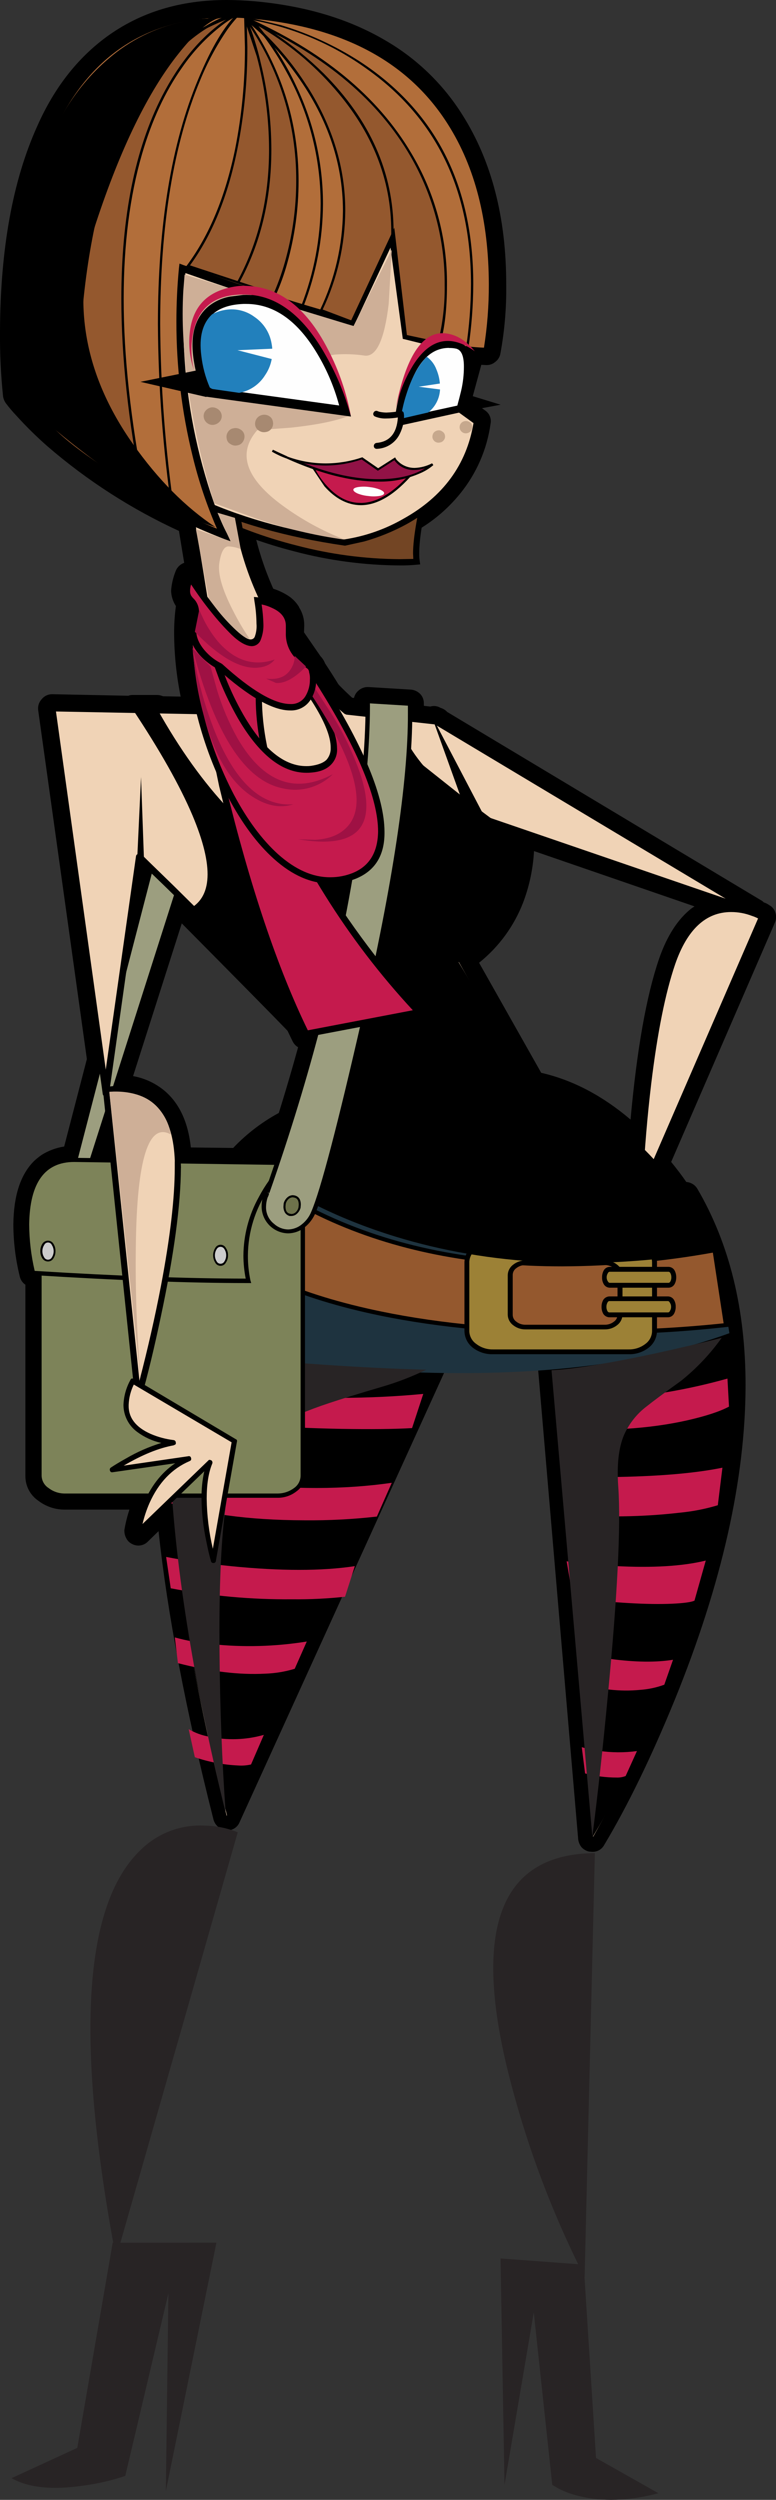 <?xml version="1.0" encoding="iso-8859-1"?>
<!-- Generator: Adobe Illustrator 20.1.0, SVG Export Plug-In . SVG Version: 6.00 Build 0)  -->
<svg version="1.0" id="Layer_1" xmlns="http://www.w3.org/2000/svg" xmlns:xlink="http://www.w3.org/1999/xlink" x="0px" y="0px"
	 viewBox="0 0 282.33 908.71" enable-background="new 0 0 282.33 908.71" xml:space="preserve">
<rect x="0" y="0" width="282.33" height="908.71" fill="#333333" stroke="none"/>
<title>femalecharacters_0002</title>
<path fill="#FEFEFE" d="M95.46,218.62l-1.68-0.28c2.053,13.46,0.03,18.07-6.07,13.83c-4-2.74-9.137-8.63-15.41-17.67l-0.84-3.18
	l-0.37,1.5l-2.05-3c-0.993,2.62-1.327,4.647-1,6.08c0.305,1.064,0.885,2.03,1.68,2.8c-1.367,8.54-1.15,18.323,0.65,29.35
	c1.823,10.717,4.863,21.192,9.06,31.22c9.333,40.127,19.983,72.343,31.95,96.65l32-8c-3.547-3.927-7.88-9.1-13-15.52
	c-9.673-12.147-18.536-24.918-26.53-38.23c8.407,6.047,16.74,7.45,25,4.21c10-4,12.397-14.25,7.19-30.75
	c-3.8-12-11.367-26.667-22.7-44c-0.182-0.424-0.399-0.832-0.65-1.22l-0.37-0.28c-2.667-4.053-5.063-7.543-7.19-10.47
	c-0.062-1.119-0.062-2.241,0-3.36c0.5-4.92-2.707-8.13-9.62-9.63l-0.09-0.19v0.19 M79.12,241.71l0.75,0.47
	c9.967,8.973,17.937,13.897,23.91,14.77c4.547,0.667,7.597-1,9.15-5c4.607,6.793,7.347,12.433,8.22,16.92
	c1.333,6.48-1.313,10.063-7.94,10.75c-8.407,0.92-16.347-4.457-23.82-16.13C85.065,256.69,81.615,249.373,79.12,241.71z"/>
<path d="M108.82,220.68c-1.02-1.707-2.428-3.149-4.11-4.21c-2.102-1.329-4.405-2.308-6.82-2.9c-0.864-0.447-1.827-0.671-2.8-0.65
	l-0.84-0.09c-1.677-0.196-3.345,0.43-4.48,1.68c-1.187,1.243-1.708,2.979-1.4,4.67c0.394,2.347,0.611,4.72,0.65,7.1
	c-4.329-4.285-8.24-8.973-11.68-14L76.78,210c-0.429-1.906-1.888-3.411-3.78-3.9c-1.11-1.354-2.847-2.029-4.58-1.78
	c-2.088,0.114-3.899,1.482-4.58,3.46c-0.887,2.238-1.423,4.599-1.59,7c0.064,1.966,0.669,3.876,1.75,5.52
	c-0.454,3.344-0.671,6.716-0.65,10.09c0.059,8.493,1.032,16.955,2.9,25.24c1.879,8.676,4.53,17.166,7.92,25.37
	c9.527,40.627,20.27,73.09,32.23,97.39c0.881,1.942,2.872,3.136,5,3l1.31-0.09l32-8c1.903-0.416,3.415-1.859,3.92-3.74
	c0.668-1.861,0.196-3.94-1.21-5.33l-3.55-4c-9.488-11.036-18.284-22.649-26.34-34.77l2.71,0.19c3.656-0.021,7.272-0.751,10.65-2.15
	c4.358-1.518,8.011-4.576,10.27-8.6c2.193-3.797,3.261-8.139,3.08-12.52c-0.127-8.473-2.99-18.723-8.59-30.75
	c-5.111-10.529-10.914-20.708-17.37-30.47c-0.377-0.978-0.948-1.869-1.68-2.62l-6-8.69l0.09-2.34c0.058-2.379-0.593-4.722-1.87-6.73
	 M74.35,230.4l0.09-3.83l3.27,3.83c1.838,2.036,3.845,3.913,6,5.61c1.032,0.782,2.133,1.468,3.29,2.05
	c1.366,0.684,2.863,1.066,4.39,1.12c3.068-0.052,5.846-1.822,7.19-4.58c0.539-1.058,0.917-2.19,1.12-3.36l0.09,1
	c0.153,0.89,0.468,1.744,0.93,2.52c1.493,2.12,3.86,5.547,7.1,10.28l0.56,0.75l0.37,0.75l0.75,1.12
	c-0.721,0.65-1.294,1.449-1.68,2.34c-0.229,0.419-0.479,0.827-0.75,1.22c-0.451,0.263-0.968,0.391-1.49,0.37
	c-1.62,0.127-4.11-0.747-7.47-2.62c-5.252-3.01-10.123-6.639-14.51-10.81l-1.21-0.84L81.83,237c-0.807-0.517-1.752-0.778-2.71-0.75
	c-1.29-0.027-2.548,0.406-3.55,1.22c-0.31,0.281-0.592,0.593-0.84,0.93c-0.258-2.659-0.382-5.329-0.37-8 M76.36,249.84
	c2.192,5.451,4.849,10.704,7.94,15.7c2.903,4.958,6.595,9.409,10.93,13.18c5.233,4.36,10.683,6.54,16.35,6.54l2.34-0.19
	c4.173-0.433,7.41-1.837,9.71-4.21c1.075-1.053,1.905-2.33,2.43-3.74c4.92,10.72,7.35,19.1,7.29,25.14
	c0.035,2.416-0.474,4.808-1.49,7c-1.222,1.794-2.968,3.166-5,3.93c-2.105,0.858-4.356,1.303-6.63,1.31c-4.3,0-8.66-1.62-13.08-4.86
	c-1.004-0.721-2.226-1.074-3.46-1c-1.281,0.05-2.505,0.545-3.46,1.4c-0.974,0.834-1.604,1.999-1.77,3.27
	c-0.209,1.279,0.054,2.591,0.74,3.69c10.056,16.839,21.492,32.813,34.19,47.76l-19.06,4.77c-11.02-23.647-20.89-54.133-29.61-91.46
	l-0.28-0.93c-3.697-8.773-6.423-17.924-8.13-27.29 M105.55,262.56c2.283,0.067,4.542-0.482,6.54-1.59
	c2.8,5.173,4.107,8.82,3.92,10.94c0.06,0.456-0.039,0.918-0.28,1.31c-0.9,0.634-1.98,0.96-3.08,0.93l-1.12,0.09
	c-2.987,0-6.07-1.31-9.25-3.93c-2.987-2.367-6.1-6.23-9.34-11.59c3.834,2.273,8.16,3.587,12.61,3.83V262.56z"/>
<path fill="#FEFEFE" d="M175,70.38C164.753,31.373,137.183,9.753,92.29,5.52c-43.093-4-70.37,17.81-81.83,65.43
	c-5.727,23.76-7.183,48.35-4.3,72.62l3.64,4.3c3.588,3.881,7.394,7.553,11.4,11c13.7,11.967,29.86,22.187,48.48,30.66
	c3.547,20.98,7.19,44.013,10.93,69.1l-23.17-0.47l-0.28-0.47h-9l0.23,0.31L19,257.51l19.48,139.82l0.09-0.65l11.12,106.18l-1.4-0.84
	c-3.487,6.98-3.207,12.493,0.84,16.54c2.553,2.553,6.383,4.39,11.49,5.51V525c-4.808,1.329-9.446,3.211-13.82,5.61
	c-2.076,1.088-4.08,2.307-6,3.65l20.08-2.9l0.19,3.83c-4.002,3.871-7.014,8.649-8.78,13.93c-0.963,2.436-1.634,4.977-2,7.57
	l11.49-11c2.667,32.153,9.61,70.35,20.83,114.59l84.81-186h31.39l16.59,193.83c14.387-24,26.593-51.73,36.62-83.19
	c20.053-62.873,19.15-112.94-2.71-150.2l-2.05,0.37c-2.773-4.123-5.778-8.086-9-11.87l39-89.92c-3.768-2.251-8.146-3.265-12.52-2.9
	c-9.213,0.62-15.97,7.227-20.27,19.82c-2.867,8.6-5.327,19.88-7.38,33.84c-1.56,10.593-2.743,21.873-3.55,33.84
	c-12.58-13.02-25.913-20.84-40-23.46l-25.78-45.52l2.34-2.15c8.78-6.607,14.603-15.607,17.47-27c0.897-3.529,1.456-7.135,1.67-10.77
	v-4.39c-2.544-1.488-5.008-3.11-7.38-4.86l92.29,31.69l-115-68.89l-0.09-0.28l-0.56-0.09l-0.65-0.47l0.19,0.37l-31.95-3.46
	c-5.54-4.613-11.363-11.03-17.47-19.25c-12.193-16.447-19.63-33.737-22.31-51.87c12.703,4.595,25.851,7.853,39.23,9.72l6.63-1.5
	c5.274-1.438,10.355-3.509,15.13-6.17c15.067-8.287,23.817-20.377,26.25-36.27l-7.75-5.61l5.51-20.38l5.79,0.37
	C180.872,108.664,180.152,89.049,175,70.38 M161,267.88l14.29,27l-6.29-4.75L161,267.88 M69.59,330l-1.21,0.65
	c22.107,22.247,35.183,35.52,39.23,39.82c13.887,14.667,21.733,24.333,23.54,29l0.28,0.65c-5.292,0.623-10.496,1.848-15.51,3.65
	c-11.707,4-20.987,9.797-27.84,17.39l2.05,1.5c-8.608,9.327-15.361,20.207-19.9,32.06c-5.793,15.02-9,33.217-9.62,54.59l-9.25-5.42
	c3.173-11.78,5.913-23.743,8.22-35.89c3.673-19.067,5.387-34.333,5.14-45.8c-0.313-12.9-4.517-21.127-12.61-24.68
	c-4.228-1.863-8.942-2.322-13.45-1.31l12-84.68L69.59,330z"/>
<path d="M92.75,0.47C88.917,0.157,85.587,0,82.76,0C65.7-0.06,51.003,4.427,38.67,13.46c-10.667,7.853-19.043,18.663-25.13,32.43
	C4.64,65.583,0.127,90.417,0,120.39c-0.074,7.928,0.3,15.854,1.12,23.74c0.144,0.875,0.486,1.706,1,2.43
	c1.203,1.601,2.499,3.13,3.88,4.58c3.55,3.921,7.323,7.634,11.3,11.12c14.414,12.441,30.509,22.789,47.81,30.74
	c3.92,23.68,7.127,43.807,9.62,60.38l-15.41-0.28c-0.678-0.298-1.409-0.458-2.15-0.47h-9c-0.509,0.003-1.014,0.098-1.49,0.28
	l-27.65-0.56c-1.484-0.033-2.899,0.624-3.83,1.78c-1.018,1.068-1.499,2.537-1.31,4l19.55,139.95l0.28,1L44.18,499l-0.47,0.75
	c-1.82,3.365-2.814,7.115-2.9,10.94c-0.071,2.871,0.689,5.701,2.19,8.15c1.26,2.143,2.965,3.992,5,5.42
	c-2.468,1.201-4.868,2.536-7.19,4c-1.18,0.747-2.147,1.37-2.9,1.87c-0.975,0.629-1.687,1.593-2,2.71
	c-0.31,1.11-0.243,2.292,0.19,3.36c0.428,1.049,1.182,1.932,2.15,2.52c0.992,0.56,2.148,0.758,3.27,0.56l10.74-1.59
	c-3.502,5.626-5.879,11.878-7,18.41c-0.07,1.041,0.156,2.081,0.65,3c0.446,0.944,1.206,1.705,2.15,2.15
	c1.919,1.028,4.289,0.647,5.79-0.93l3.83-3.74c3.24,30.033,9.907,64.99,20,104.87c0.286,1.022,0.871,1.934,1.68,2.62
	c0.758,0.727,1.751,1.16,2.8,1.22c2.134,0.29,4.192-0.904,5-2.9l83.41-183.1h23.63l16.16,189.27c0.123,1.061,0.542,2.066,1.21,2.9
	c0.72,0.794,1.666,1.349,2.71,1.59l1.12,0.09c1.809,0.102,3.516-0.843,4.39-2.43c8.593-14.333,17.187-32,25.78-53
	c17.06-42,25.623-80.04,25.69-114.12c0-27.667-5.853-51.5-17.56-71.5c-0.86-1.411-2.351-2.317-4-2.43
	c-1.493-2.18-3.33-4.61-5.51-7.29l37.74-87c0.496-1.12,0.564-2.383,0.19-3.55c-0.337-1.198-1.145-2.208-2.24-2.8
	c-0.611-0.435-1.286-0.772-2-1c-0.316-0.349-0.697-0.634-1.12-0.84l-114.04-68.37c-0.659-0.711-1.499-1.229-2.43-1.5
	c-1.124-0.68-2.483-0.851-3.74-0.47l-28.3-3.18l-0.19-0.09c-6.314-5.759-11.954-12.218-16.81-19.25
	c-8.641-11.746-14.864-25.091-18.31-39.26c10.411,3.211,21.061,5.585,31.85,7.1l1.4,0.09c0.127,0,2.587-0.56,7.38-1.68
	c5.626-1.579,11.049-3.807,16.16-6.64c6.851-3.596,12.892-8.558,17.75-14.58c5.904-7.284,9.708-16.043,11-25.33
	c0.382-1.887-0.432-3.816-2.05-4.86l-4.86-3.55l3.55-13l1.77,0.09c1.193,0.06,2.364-0.341,3.27-1.12
	c0.965-0.698,1.632-1.733,1.87-2.9c1.549-8.352,2.269-16.836,2.15-25.33c0-24.24-5.293-44.74-15.88-61.5
	c-6.991-11.178-16.602-20.483-28-27.11C127.033,6.913,111.183,2.157,92.75,0.47 M82.75,10.19c3.24,0,6.26,0.123,9.06,0.37
	c31.693,3.113,54.33,15.357,67.91,36.73c5.462,8.862,9.35,18.602,11.49,28.79c1.954,8.963,2.894,18.117,2.8,27.29
	c0.009,5.653-0.301,11.302-0.93,16.92l-0.28,2.06l-1-0.09c-1.193-0.077-2.377,0.251-3.36,0.93c-1.018,0.635-1.753,1.638-2.05,2.8
	l-5.42,20.38c-0.252,0.989-0.221,2.028,0.09,3c0.347,0.962,0.961,1.805,1.77,2.43l5.14,3.65c-2.8,12.833-10.49,22.71-23.07,29.63
	c-4.446,2.477-9.182,4.391-14.1,5.7c-1.47,0.462-2.966,0.836-4.48,1.12l-0.84,0.19c-12.737-1.846-25.255-4.979-37.36-9.35
	c-1.665-0.784-3.638-0.488-5,0.75c-1.451,1.078-2.142,2.901-1.77,4.67c2.867,19.067,10.59,37.137,23.17,54.21
	c6.353,8.54,12.487,15.24,18.4,20.1c0.771,0.636,1.715,1.026,2.71,1.12l30.45,3.41c-0.183,0.841-0.117,1.716,0.19,2.52l7.94,22.25
	c0.386,0.891,0.959,1.69,1.68,2.34c1.433,1.06,3.55,2.65,6.35,4.77c1.248,1.036,2.942,1.353,4.48,0.84
	c-0.018,1.644,0.789,3.187,2.15,4.11l5.32,3.65c-0.082,5.465-1.096,10.876-3,16c-2.652,7.667-7.569,14.348-14.1,19.16l-2.62,2.43
	c-0.849,0.828-1.407,1.908-1.59,3.08c-0.259,1.121-0.058,2.299,0.56,3.27l25.78,45.43c0.668,1.358,1.962,2.3,3.46,2.52
	c13.14,2.553,25.533,9.907,37.18,22.06c0.893,0.915,2.086,1.479,3.36,1.59c-0.037,1.263,0.394,2.496,1.21,3.46
	c3.074,3.639,5.936,7.452,8.57,11.42c0.806,1.18,2.053,1.988,3.46,2.24c9.78,17.887,14.67,39.04,14.67,63.46
	c0,32.713-8.333,69.477-25,110.29c-5.047,12.527-10.743,24.86-17.09,37l-15.13-177.1c-0.105-1.269-0.709-2.445-1.68-3.27
	c-0.904-0.861-2.111-1.332-3.36-1.31h-31.39c-2.01-0.106-3.873,1.051-4.67,2.9L84.07,644.93c-9.093-37.82-14.823-71.063-17.19-99.73
	c-0.062-0.954-0.411-1.867-1-2.62c-0.567-0.767-1.345-1.351-2.24-1.68l-0.84-0.19l1.77-1.78c1.134-1.006,1.724-2.49,1.59-4
	l-0.19-3.74c-0.036-1.174-0.474-2.3-1.24-3.19c0.733-0.888,1.069-2.037,0.93-3.18V524c0.006-1.158-0.39-2.282-1.12-3.18
	c-0.748-0.873-1.771-1.465-2.9-1.68c-2.613-0.521-5.112-1.503-7.38-2.9c-0.978-0.617-1.832-1.411-2.52-2.34
	c-0.529-0.978-0.817-2.068-0.84-3.18l0.1-1.23l7.1,4.21c1.503,1.015,3.462,1.05,5,0.09c1.631-0.807,2.65-2.481,2.62-4.3
	c0.62-20.94,3.703-38.573,9.25-52.9c4.359-11.262,10.805-21.6,19-30.47c0.984-1.019,1.464-2.422,1.31-3.83L95,421.35
	c5.913-5.42,13.417-9.69,22.51-12.81c3.394-1.129,6.858-2.035,10.37-2.71l4-0.65c1.536-0.097,2.93-0.932,3.74-2.24
	c0.857-1.264,1.065-2.859,0.56-4.3l-0.28-0.93c-1.267-3.053-4.233-7.447-8.9-13.18c-5.293-6.353-13.233-14.983-23.82-25.89
	c-5.107-5.233-14.633-14.83-28.58-28.79c0.001-1.309-0.538-2.561-1.49-3.46l-19.06-18.6c-2.015-1.928-5.212-1.858-7.14,0.156
	c-0.745,0.778-1.222,1.775-1.36,2.844l-7.1,50.1l-13.6-98.24l23.45,0.47c0.601,0.003,1.199-0.092,1.77-0.28h5.32
	c0.629,0.278,1.314,0.405,2,0.37l23.17,0.47c2.839,0.023,5.159-2.259,5.182-5.097c0.002-0.235-0.012-0.47-0.042-0.703
	c-3.333-22.56-7-45.617-11-69.17c-0.213-1.682-1.324-3.115-2.9-3.74c-18.307-8.413-34.03-18.383-47.17-29.91
	c-3.882-3.324-7.556-6.884-11-10.66l-2.43-2.9l-0.37-4.67c-0.373-5.333-0.56-10.817-0.56-16.45
	c-0.09-11.327,0.722-22.642,2.43-33.84c2.12-14,5.513-26.15,10.18-36.45c5.793-12.46,13.08-21.93,21.86-28.41
	c10.173-7.6,22.847-11.43,38.02-11.49 M252.67,329.48l-1.12,0.75c-4.98,3.927-8.903,10.033-11.77,18.32
	c-4.607,13.46-8.063,32.933-10.37,58.42c-10.273-8.727-21.11-14.393-32.51-17l-22.6-40c7.212-5.78,12.758-13.372,16.07-22
	c2.25-5.963,3.572-12.236,3.92-18.6l58.38,20.1 M266.03,335.47c1.549,0.015,3.089,0.233,4.58,0.65l-31.1,71.6
	c2.307-24.613,5.607-43.243,9.9-55.89c2.12-6.233,4.923-10.75,8.41-13.55c2.343-1.839,5.242-2.826,8.22-2.8 M183.47,294.91
	l-1.59-0.28c-0.509,0.003-1.014,0.098-1.49,0.28c0-0.813-0.192-1.615-0.56-2.34l-9.06-17.2L230.06,311l-46.61-16.08 M54.27,322
	l9.06,8.88c0.028,1.256,0.528,2.456,1.4,3.36c22.36,22.56,35.45,35.833,39.27,39.82c6.167,6.48,11.243,12.12,15.23,16.92
	c1.433,1.68,2.833,3.487,4.2,5.42c-6.361,1.395-12.536,3.529-18.4,6.36c-7.784,3.62-14.793,8.714-20.64,15
	c-0.914,1.046-1.409,2.392-1.39,3.78c0.038,0.417,0.132,0.828,0.28,1.22c-6.122,7.205-11.214,15.225-15.13,23.83
	c0.958-7.316,1.489-14.682,1.59-22.06v-2.43c-0.247-11.78-3.58-20.347-10-25.7c-4.297-3.538-9.665-5.515-15.23-5.61L54.27,322
	 M59.59,422.29v2.24c0.06,13.02-2.37,30.997-7.29,53.93l-8.22-77.58c3.323,0.075,6.532,1.222,9.15,3.27
	C57.223,407.583,59.343,413.63,59.59,422.29z"/>
<path fill="#FEFEFE" d="M133.76,254.79l-0.28,11.68c-0.5,10.22-1.527,21.343-3.08,33.37c-5.167,38.667-14.973,79.573-29.42,122.72
	l-67.63-0.84l33.16-103.55L68.84,262L27.37,421.64c-3.319-0.189-6.615,0.66-9.43,2.43c-0.639,0.401-1.233,0.87-1.77,1.4
	c-4.553,4.3-6.58,11.81-6.08,22.53c0.194,4.979,0.88,9.926,2.05,14.77l2.15,0.09v73.56c0.038,2.068,1.083,3.987,2.8,5.14
	c1.926,1.391,4.255,2.114,6.63,2.06h77.06c2.378,0.073,4.712-0.652,6.63-2.06c1.717-1.153,2.762-3.072,2.8-5.14v-90.76
	c1.72-1.274,3.048-3.007,3.83-5c3.613-8.667,9.967-33.03,19.06-73.09c11.333-50.287,16.69-87.55,16.07-111.79L133.76,254.79z"/>
<path d="M73.89,262.18c0.069-1.222-0.332-2.424-1.12-3.36c-0.817-0.966-1.939-1.625-3.18-1.87c-1.247-0.187-2.519,0.114-3.55,0.84
	c-1.083,0.632-1.86,1.68-2.15,2.9L23.35,416.77c-2.885,0.439-5.651,1.459-8.13,3c-0.987,0.677-1.922,1.426-2.8,2.24
	c-4.947,4.92-7.467,12.617-7.56,23.09c0.021,6.37,0.804,12.715,2.33,18.9c0.273,1.226,1.007,2.3,2.05,3v69.45
	c-0.058,3.649,1.733,7.081,4.76,9.12c2.79,2.115,6.209,3.235,9.71,3.18h77.06c3.501,0.055,6.92-1.065,9.71-3.18
	c3.039-2.047,4.832-5.496,4.76-9.16V447.9c1.482-1.54,2.657-3.349,3.46-5.33c0.313-0.747,1.123-3.27,2.43-7.57
	c6.973-24.3,13.48-50.41,19.52-78.33c9.027-42.187,13.573-74.62,13.64-97.3l-0.09-3.74c0.021-1.248-0.45-2.455-1.31-3.36
	c-0.893-0.915-2.086-1.48-3.36-1.59l-15.41-0.93c-1.417-0.091-2.806,0.417-3.83,1.4c-1.065,0.945-1.648,2.318-1.59,3.74v1.59
	c0,13.587-1.463,30.287-4.39,50.1c-5.233,35.267-14.233,72.217-27,110.85l-57.07-0.65l31-97.11l0.28-1.31l2.34-56.17 M138.78,260.19
	l5.32,0.28c-0.187,24.427-5.697,60.507-16.53,108.24c-3.86,17.073-7.86,33.12-12,48.14l-4.3,15.33c-0.517,2.194-1.185,4.349-2,6.45
	c-0.418,1.208-1.201,2.256-2.24,3c-1.315,0.902-2.086,2.406-2.05,4v90.76c-0.089,0.459-0.36,0.863-0.75,1.12
	c-1.028,0.743-2.286,1.097-3.55,1H23.73c-1.264,0.097-2.522-0.257-3.55-1c-0.39-0.257-0.661-0.661-0.75-1.12v-73.54
	c0.047-2.047-1.18-3.908-3.08-4.67l-0.28-1.59c-0.681-3.795-1.016-7.644-1-11.5c-0.1-3.185,0.278-6.367,1.12-9.44
	c0.807-3.053,1.96-5.203,3.46-6.45l0.15-0.2l0.75-0.56l0.19-0.19c1.888-1.124,4.065-1.67,6.26-1.57h0.28
	c1.077,0.039,2.134-0.289,3-0.93c0.854,0.67,1.915,1.023,3,1l67.72,0.87c1.071,0.001,2.117-0.323,3-0.93
	c0.836-0.637,1.454-1.517,1.77-2.52c12.513-37.333,21.607-73.257,27.28-107.77c3.547-21.433,5.477-40.157,5.79-56.17 M52.4,345.37
	l9.34-36l-0.28,7.85L52.4,345.37z"/>
<path fill="#9C9E7F" d="M66.51,318.17L68.84,262L22.42,440.8c-1.335,0.382-2.645,0.85-3.92,1.4c-1.18,0.667,1.717,0.2,8.69-1.4
	L66.51,318.17z"/>
<path d="M69.59,262l-1.49-0.19L21.76,440.14l-3.18,1.22l-0.56,0.28c-0.083,0.078-0.177,0.142-0.28,0.19
	c-0.152,0.186-0.249,0.411-0.28,0.65c-0.073,0.335,0.14,0.665,0.474,0.737c0.058,0.013,0.117,0.017,0.176,0.013l0.37,0.09
	c2.992-0.4,5.955-0.995,8.87-1.78l0.47-0.09l39.43-123.19L69.59,262 M67.72,269.38L65.67,318l-39,122.16l-3.46,0.75L67.72,269.38z"
	/>
<path fill="#F0D3B6" d="M264.81,330.41c-9.213,0.62-15.97,7.227-20.27,19.82c-4.3,12.593-7.6,30.727-9.9,54.4
	c-1.12,11.84-1.837,22.433-2.15,31.78l44.84-103.1C273.562,331.059,269.184,330.045,264.81,330.41z"/>
<path d="M278.26,333.78c0.316-0.369,0.273-0.925-0.096-1.241c-0.081-0.069-0.174-0.123-0.274-0.159
	c-1.106-0.602-2.264-1.104-3.46-1.5c-2.686-1.026-5.534-1.565-8.41-1.59c-4.356-0.068-8.6,1.385-12,4.11
	c-4.42,3.487-7.907,8.97-10.46,16.45c-4.3,12.713-7.6,30.94-9.9,54.68c-1.12,11.9-1.837,22.523-2.15,31.87
	c-0.138,0.46,0.123,0.945,0.583,1.083c0.083,0.025,0.17,0.037,0.257,0.037h0.19c0.44,0.028,0.846-0.237,1-0.65l44.74-103.1
	 M266,331.53c2.588-0.006,5.155,0.468,7.57,1.4c0.771,0.247,1.521,0.558,2.24,0.93l-41.94,96.65c0.62-12.527,1.647-24.77,3.08-36.73
	c2.24-18.447,5.137-32.873,8.69-43.28C250.013,337.853,256.8,331.53,266,331.53z"/>
<path fill="#F0D3B6" d="M98.55,417.34c-8.391,7.39-15.631,15.991-21.48,25.52c-7.04,11.893-11.87,26.13-14.49,42.71
	c-6.6,41.127-0.093,100.48,19.52,178.06l84.81-186h31.39l16.63,193.85c14.387-24,26.593-51.73,36.62-83.19
	c20.053-62.873,19.15-112.94-2.71-150.2c-25.533,4.98-54.48,4.283-86.84-2.09C140.325,431.729,119.086,425.483,98.55,417.34z"/>
<path d="M249.77,437.52c-0.17-0.485-0.701-0.739-1.186-0.569c-0.008,0.003-0.016,0.006-0.024,0.009
	c-11.609,2.179-23.399,3.243-35.21,3.18c-20.733,0-42.963-2.897-66.69-8.69c-16.213-3.996-32.136-9.087-47.66-15.24
	c-0.406-0.18-0.879-0.105-1.21,0.19c-11.953,10.78-20.857,22.647-26.71,35.6c-8.16,17.947-12.24,40.69-12.24,68.23
	c0,37.333,7.38,85.22,22.14,143.66c0.115,0.484,0.509,0.851,1,0.93c0.527,0.056,1.026-0.253,1.21-0.75l84.44-185.25h29.61
	l16.44,192.73c0.041,0.533,0.414,0.982,0.93,1.12h0.28c0.408,0.001,0.787-0.212,1-0.56c8.467-14.147,16.967-31.657,25.5-52.53
	c16.987-41.613,25.48-79.14,25.48-112.58c0-26.98-5.697-50.13-17.09-69.45 M213.35,442.55c11.685,0.094,23.352-0.938,34.84-3.08
	c10.9,18.94,16.35,41.467,16.35,67.58c0,33.273-8.437,70.537-25.31,111.79c-6.736,16.79-14.57,33.119-23.45,48.88l-16.26-190.19
	c-0.063-0.608-0.601-1.052-1.21-1h-31.39c-0.44-0.028-0.846,0.237-1,0.65L82.48,660.07c-14.2-56.667-21.3-103.277-21.3-139.83
	c0.067-27.1,4.007-49.377,11.82-66.83c5.607-12.527,14.23-24.117,25.87-34.77c15.6,6.159,31.613,11.218,47.92,15.14
	c23.633,5.8,45.817,8.7,66.55,8.7L213.35,442.55z"/>
<path d="M99.11,413.88c-8.391,7.39-15.631,15.991-21.48,25.52c-7.04,11.9-11.897,26.137-14.57,42.71
	c-6.6,41.187-0.06,100.57,19.62,178.15l84.81-186h31.39l16.52,193.85c14.387-24,26.593-51.73,36.62-83.19
	c20.053-62.873,19.15-112.94-2.71-150.2c-25.467,4.987-54.393,4.3-86.78-2.06C140.852,428.385,119.62,422.098,99.11,413.88z"/>
<path fill="#1E333F" d="M85.09,421.82L71,448.65c-8.72,19.44-11.337,32.867-7.85,40.28l20.08,3.55
	c16.813,2.553,33.627,4.39,50.44,5.51c53.8,3.487,97.703-0.97,131.71-13.37c-1.254-8.054-3.263-15.972-6-23.65
	c-6.227-18-14.79-32.457-25.69-43.37L85.09,421.82z"/>
<path fill="#282425" d="M74.54,663.62c-8.769-0.478-17.327,2.794-23.54,9c-20.733,20.067-23.66,69.45-8.78,148.15L86.5,666.05
	C82.697,664.511,78.642,663.687,74.54,663.62z"/>
<path fill="#282425" d="M28.12,889.82l-23.91,11c6.1,3.487,14.817,4.39,26.15,2.71c5.177-0.674,10.275-1.856,15.22-3.53l15.69-66.36
	l-0.93,71.88l18.4-90.29H41L28.12,889.82z"/>
<path fill="#282425" d="M216.43,673.62c-33.567,0.247-44.277,26.013-32.13,77.3c6.455,26.625,15.985,52.408,28.4,76.83
	L216.43,673.62z"/>
<path fill="#282425" d="M183.55,903.28l10.65-62.72l6.73,62.72l2.43,1.4c2.282,1.16,4.696,2.04,7.19,2.62
	c8.593,2.18,18.26,1.847,29-1l-22.7-12.81l-4.48-70.29l-30.26-2.24L183.55,903.28z"/>
<path fill="#94582E" d="M85.84,420.7l-15.13,27c23.787,21.06,63.173,33.023,118.16,35.89c27.46,1.433,52.557,0.767,75.29-2
	L260,454.35c-51.333,9.287-95.763,6.483-133.29-8.41c-10.996-4.288-21.411-9.939-31-16.82L85.84,420.7z"/>
<path d="M85.75,419.39l-16,28.51l0.47,0.37c15.647,13.82,38.26,23.79,67.84,29.91c22.04,4.547,47.167,6.82,75.38,6.82
	c16.974,0.141,33.941-0.734,50.81-2.62l0.84-0.09l-4.39-28.88l-0.75,0.19c-18.303,3.372-36.869,5.122-55.48,5.23
	c-34.433,0-64.48-6.45-90.14-19.35c-7.453-3.723-14.524-8.168-21.11-13.27c-4.487-4.053-6.76-6.08-6.82-6.08l-0.65-0.75
	 M71.75,447.51L86,421.92c7.72,7.727,18.587,14.83,32.6,21.31c24.787,11.4,53.4,17.1,85.84,17.1c18.417-0.068,36.793-1.741,54.92-5
	l3.92,25.7c-16.569,1.737-33.221,2.548-49.88,2.43c-27.773,0.06-52.683-2.183-74.73-6.73c-29.24-6.013-51.55-15.747-66.93-29.2
	L71.75,447.51z"/>
<path fill="#9C8136" d="M172.71,453.51c-1.751,1.21-2.797,3.202-2.8,5.33v25c0.003,2.128,1.049,4.12,2.8,5.33
	c1.87,1.517,4.223,2.312,6.63,2.24h49.41c2.404,0.051,4.75-0.742,6.63-2.24c1.751-1.21,2.797-3.202,2.8-5.33v-25
	c-0.031-2.121-1.071-4.101-2.8-5.33c-1.894-1.463-4.238-2.223-6.63-2.15h-49.41C176.948,451.287,174.604,452.047,172.71,453.51
	 M187.28,460.33c1.11-0.887,2.499-1.351,3.92-1.31H220c1.421-0.041,2.81,0.423,3.92,1.31c1.004,0.703,1.598,1.854,1.59,3.08V478
	c0.008,1.226-0.586,2.377-1.59,3.08c-1.11,0.887-2.499,1.351-3.92,1.31h-28.79c-1.421,0.041-2.81-0.423-3.92-1.31
	c-1.004-0.703-1.598-1.854-1.59-3.08v-14.58C185.686,462.193,186.277,461.037,187.28,460.33L187.28,460.33z"/>
<path d="M172.06,452.85c-1.892,1.422-3.027,3.634-3.08,6v25c0.04,2.392,1.175,4.633,3.08,6.08c2.09,1.592,4.664,2.418,7.29,2.34
	h49.41c2.594,0.066,5.132-0.76,7.19-2.34c1.905-1.447,3.04-3.688,3.08-6.08v-25c-0.053-2.366-1.188-4.578-3.08-6
	c-2.032-1.637-4.581-2.499-7.19-2.43h-49.42c-2.638-0.056-5.214,0.802-7.29,2.43 M170.74,458.85c0.035-1.873,0.974-3.613,2.52-4.67
	c1.735-1.341,3.878-2.047,6.07-2h49.41c2.192-0.047,4.335,0.659,6.07,2c1.504,1.084,2.406,2.816,2.43,4.67v25
	c-0.024,1.854-0.926,3.586-2.43,4.67c-1.735,1.341-3.878,2.047-6.07,2h-49.4c-2.192,0.047-4.335-0.659-6.07-2
	c-1.546-1.057-2.485-2.797-2.52-4.67v-25 M191.21,458.2c-1.622-0.034-3.206,0.496-4.48,1.5c-1.202,0.877-1.938,2.254-2,3.74V478
	c0.062,1.486,0.798,2.863,2,3.74c1.274,1.004,2.858,1.534,4.48,1.5H220c1.622,0.034,3.206-0.496,4.48-1.5
	c1.202-0.877,1.938-2.254,2-3.74v-14.58c-0.062-1.486-0.798-2.863-2-3.74c-1.274-1.004-2.858-1.534-4.48-1.5h-28.79 M186.54,463.41
	c0.016-0.975,0.504-1.881,1.31-2.43c0.955-0.754,2.144-1.15,3.36-1.12H220c1.216-0.03,2.405,0.366,3.36,1.12
	c0.806,0.549,1.294,1.455,1.31,2.43V478c-0.016,0.975-0.504,1.881-1.31,2.43c-0.955,0.754-2.144,1.15-3.36,1.12h-28.79
	c-1.216,0.03-2.405-0.366-3.36-1.12c-0.806-0.549-1.294-1.455-1.31-2.43v-14.58V463.41z"/>
<g>
	<path fill="#C51A4D" d="M149.92,519.12l4.08-12.43c-19.333,1.867-40.723,1.93-64.17,0.19c-11.707-0.933-21.483-2.023-29.33-3.27
		l-2.15,11c21.781,2.784,43.696,4.383,65.65,4.79C134.867,519.587,143.507,519.493,149.92,519.12z"/>
</g>
<g>
	<path fill="#C51A4D" d="M137.12,551.28l5.42-12.28c-17.247,2.493-36.333,2.523-57.26,0.09c-8.842-0.95-17.618-2.436-26.28-4.45
		l0.75,11c13.573,4.613,30.543,6.947,50.91,7C119.5,552.728,128.336,552.274,137.12,551.28z"/>
</g>
<g>
	<path fill="#C51A4D" d="M60.44,565.95l1.68,11.4c14.557,2.797,29.357,4.137,44.18,4c6.426,0.072,12.851-0.239,19.24-0.93
		l3.55-11.12c-11.953,1.807-26.993,1.807-45.12,0C74.943,568.373,67.1,567.257,60.44,565.95z"/>
</g>
<g>
	<path fill="#C51A4D" d="M63.61,595.21l1.12,9.35c11.707,3.053,22.293,4.33,31.76,3.83c3.642-0.122,7.253-0.72,10.74-1.78l4.39-9.91
		c-11.49,1.856-23.177,2.169-34.75,0.93C72.387,597.221,67.949,596.412,63.61,595.21z"/>
</g>
<g>
	<path fill="#C51A4D" d="M68.65,628.57l2.24,10.19c5.06,1.743,10.344,2.754,15.69,3c1.596,0.124,3.202-0.001,4.76-0.37L96,630.63
		c-6.512,1.854-13.381,2.077-20,0.65C73.411,630.81,70.924,629.893,68.65,628.57z"/>
</g>
<g>
	<path fill="#C51A4D" d="M202.14,508.75l0.86,10.56c17.687,1.06,33.353,0.06,47-3c6.847-1.56,11.923-3.227,15.23-5l-0.56-10.19
		c-14.726,4.128-29.853,6.666-45.12,7.57C213.757,509.156,207.936,509.176,202.14,508.75z"/>
</g>
<g>
	<path fill="#C51A4D" d="M204.75,536.69l1.12,13.74c13.807,1.21,27.701,1.022,41.47-0.56c4.685-0.446,9.314-1.354,13.82-2.71
		l1.68-13.65c-9.467,1.933-21.983,3.053-37.55,3.36C217.51,537.003,210.663,536.943,204.75,536.69z"/>
</g>
<g>
	<path fill="#C51A4D" d="M206.15,567.54l2.34,13.37c15.253,1.747,27.21,2.433,35.87,2.06c4.3-0.187,7.07-0.56,8.31-1.12l4.11-14.58
		c-8.347,2.053-19.307,2.72-32.88,2C217.956,569.018,212.031,568.441,206.15,567.54z"/>
</g>
<g>
	<path fill="#C51A4D" d="M210.54,601l0.28,10.75c7.134,2.388,14.692,3.247,22.18,2.52c2.97-0.216,5.894-0.845,8.69-1.87l3.18-9.07
		c-6.167,1-13.733,0.907-22.7-0.28C218.256,602.598,214.372,601.914,210.54,601z"/>
</g>
<g>
	<path fill="#C51A4D" d="M211.66,635.12l1.21,9.53c3.777,1.007,7.671,1.512,11.58,1.5c1.087,0.031,2.169-0.159,3.18-0.56l4.11-9.07
		c-4.621,0.623-9.307,0.593-13.92-0.09C215.738,636.143,213.679,635.705,211.66,635.12z"/>
</g>
<path fill="#9C8136" d="M245.2,464.35c0.015-0.755-0.179-1.499-0.56-2.15c-0.259-0.491-0.756-0.809-1.31-0.84h-21.58
	c-0.554,0.031-1.051,0.349-1.31,0.84c-0.381,0.651-0.575,1.395-0.56,2.15c-0.024,0.727,0.171,1.445,0.56,2.06
	c0.259,0.491,0.756,0.809,1.31,0.84h21.58c0.554-0.031,1.051-0.349,1.31-0.84C245.029,465.795,245.224,465.077,245.2,464.35z"/>
<path d="M243.33,468.09c0.842-0.047,1.607-0.503,2.05-1.22c0.439-0.766,0.663-1.637,0.65-2.52c0.023-0.916-0.202-1.821-0.65-2.62
	c-0.443-0.717-1.208-1.173-2.05-1.22h-21.58c-0.842,0.047-1.607,0.503-2.05,1.22c-0.448,0.799-0.673,1.704-0.65,2.62
	c-0.03,0.885,0.196,1.76,0.65,2.52c0.443,0.717,1.208,1.173,2.05,1.22H243.33 M243.89,465.85c-0.121,0.222-0.321,0.39-0.56,0.47
	h-21.58c-0.239-0.08-0.439-0.248-0.56-0.47c-0.313-0.437-0.478-0.963-0.47-1.5c-0.017-0.567,0.148-1.124,0.47-1.59
	c0.094-0.242,0.305-0.419,0.56-0.47h21.58c0.239,0.08,0.439,0.248,0.56,0.47c0.26,0.488,0.388,1.037,0.37,1.59
	C244.27,464.874,244.142,465.391,243.89,465.85z"/>
<path fill="#9C8136" d="M245,475c0.024-0.727-0.171-1.445-0.56-2.06c-0.259-0.491-0.756-0.809-1.31-0.84h-21.57
	c-0.554,0.031-1.051,0.349-1.31,0.84c-0.389,0.615-0.584,1.333-0.56,2.06c-0.015,0.755,0.179,1.499,0.56,2.15
	c0.259,0.491,0.756,0.809,1.31,0.84h21.58c0.554-0.031,1.051-0.349,1.31-0.84C244.827,476.498,245.018,475.754,245,475z"/>
<path d="M243.14,478.84c0.842-0.047,1.607-0.503,2.05-1.22c0.448-0.799,0.673-1.704,0.65-2.62c0.03-0.885-0.196-1.76-0.65-2.52
	c-0.443-0.717-1.208-1.173-2.05-1.22h-21.58c-0.832,0.078-1.585,0.526-2.05,1.22c-0.439,0.766-0.663,1.637-0.65,2.52
	c-0.023,0.916,0.202,1.821,0.65,2.62c0.465,0.694,1.218,1.142,2.05,1.22H243.14 M243.7,476.6c-0.094,0.242-0.305,0.419-0.56,0.47
	h-21.58c-0.239-0.08-0.439-0.248-0.56-0.47c-0.26-0.488-0.388-1.037-0.37-1.59c-0.01-0.524,0.118-1.041,0.37-1.5
	c0.111-0.25,0.31-0.449,0.56-0.56h21.58c0.25,0.111,0.449,0.31,0.56,0.56c0.313,0.437,0.478,0.963,0.47,1.5
	c0.015,0.563-0.15,1.116-0.47,1.58V476.6z"/>
<path fill="#734524" d="M160.19,158.71l10.56-34.3c-36.053-9.1-66.817-3.74-92.29,16.08c-7.926,6.185-14.912,13.488-20.74,21.68
	l-6.54,10.66c20.332,14.962,43.871,24.981,68.75,29.26c12.667,2.24,23.253,2.957,31.76,2.15
	C150.563,198,153.397,182.823,160.19,158.71z"/>
<path d="M168.79,134l3.36-10.37l-1.12-0.28c-10.551-2.78-21.409-4.225-32.32-4.3c-26.467,0.06-49.163,8.94-68.09,26.64
	c-5.829,5.513-11.031,11.653-15.51,18.31l-5,8.32l-0.37,0.84l0.75,0.47C67.426,186.11,86.615,195.2,107,200.4
	c12.528,3.33,25.427,5.057,38.39,5.14c2.12,0.027,4.24-0.067,6.35-0.28l1.12-0.09l-0.14-1.17c-0.155-0.958-0.219-1.929-0.19-2.9
	c-0.06-7.787,3.147-22.867,9.62-45.24c2.053-6.98,4.263-14.27,6.63-21.87 M138.7,121.28c10.33,0.044,20.617,1.33,30.64,3.83
	c-12.667,39.333-19.02,64.667-19.06,76l0.09,2.06l-5,0.09c-12.676-0.092-25.291-1.772-37.55-5
	c-19.918-5.017-38.69-13.806-55.3-25.89c1.74-3.307,3.705-6.491,5.88-9.53c4.017-5.644,8.586-10.873,13.64-15.61
	c18.607-17.273,40.83-25.91,66.67-25.91L138.7,121.28z"/>
<path fill="#F0D3B6" d="M70.24,192.92c3.673,21.873,7.13,43.777,10.37,65.71L19,257.51l19.48,139.82l12.14-85.8l38.48,38.13
	c26.093,26.793,40.197,43.617,42.31,50.47c-4.392,0.728-8.664,2.051-12.7,3.93c-10.431,4.742-19.705,11.696-27.18,20.38
	c14.387,7.333,31.947,12.38,52.68,15.14c30.147,3.927,64.41,2.4,102.79-4.58c-12.08-18.94-29.86-32.463-53.34-40.57l-26.71-47.11
	l3.83-3.18c2.982-2.666,5.704-5.609,8.13-8.79c7.6-9.907,10.433-19.783,8.5-29.63l-17.31-12.6l-11-30.84l-33-3.65
	c-6.54-5.42-13.14-12.897-19.8-22.43c-13.333-19.193-20.307-39.193-20.92-60l-19.62-9.44L70.24,192.92z"/>
<path d="M66.23,165.63c-0.406-0.18-0.879-0.105-1.21,0.19c-0.352,0.258-0.532,0.689-0.47,1.12c0,0.06,1.493,8.66,4.48,25.8
	c3.613,21.56,7.037,43.12,10.27,64.68L19,256.29c-0.323-0.02-0.636,0.118-0.84,0.37c-0.284,0.217-0.397,0.592-0.28,0.93
	l19.48,139.93c-0.004,0.552,0.44,1.003,0.993,1.007c0.043,0,0.085-0.002,0.127-0.007c0.609,0.052,1.147-0.392,1.21-1L51.47,314
	c10.587,10,22.853,22.183,36.8,36.55c10.34,10.533,19.09,19.943,26.25,28.23c8.32,9.627,13.393,16.433,15.22,20.42
	c-5.31,1.162-10.435,3.05-15.23,5.61c-9.083,4.739-17.194,11.143-23.91,18.88c-0.18,0.303-0.276,0.648-0.28,1
	c0.106,0.35,0.338,0.649,0.65,0.84c10.231,5.061,21.017,8.91,32.14,11.47c16.627,3.927,35.06,5.89,55.3,5.89
	c23.069-0.163,46.077-2.385,68.75-6.64c0.394-0.081,0.715-0.367,0.84-0.75c0.173-0.321,0.138-0.715-0.09-1
	c-12.207-19.067-30.047-32.733-53.52-41l-25.87-45.8c4.427-3.496,8.383-7.549,11.77-12.06c5.853-7.913,8.81-15.89,8.87-23.93
	c0.013-2.074-0.205-4.144-0.65-6.17c-0.072-0.294-0.237-0.557-0.47-0.75l-17-12.34l-10.85-30.65c-0.154-0.427-0.547-0.721-1-0.75
	l-32.51-3.65c-2.421-2.087-4.728-4.304-6.91-6.64c-4.538-4.801-8.722-9.924-12.52-15.33c-13.213-18.953-20.13-38.733-20.75-59.34
	c-0.011-0.429-0.262-0.816-0.65-1l-19.62-9.44 M80.61,259.77c0.348,0.009,0.684-0.125,0.93-0.37c0.193-0.271,0.292-0.598,0.28-0.93
	c-5.54-37.2-10.397-67.08-14.57-89.64l16.91,8.13c0.807,20.873,7.907,40.907,21.3,60.1c6.727,9.533,13.36,17.01,19.9,22.43
	l0.65,0.28l32.13,3.55L169,293.49l0.37,0.56l16.91,12.34c0.333,1.723,0.491,3.475,0.47,5.23c0,8.347-3.393,16.603-10.18,24.77
	c-2.173,2.612-4.547,5.049-7.1,7.29l-3.18,2.71c-0.498,0.238-0.709,0.835-0.471,1.334c0.028,0.059,0.062,0.114,0.101,0.166
	L192.61,395c0.103,0.288,0.35,0.501,0.65,0.56c22.607,7.853,39.857,20.72,51.75,38.6c-21.968,4.085-44.256,6.214-66.6,6.36
	c-17.954,0.158-35.868-1.693-53.41-5.52c-10.914-2.401-21.51-6.073-31.57-10.94c7.209-7.993,15.984-14.419,25.78-18.88
	c3.9-1.873,8.055-3.163,12.33-3.83c0.351-0.047,0.661-0.254,0.84-0.56c0.18-0.3,0.248-0.655,0.19-1
	c-2.32-7.12-16.51-24.11-42.57-50.97c-8-8.16-16.873-17.04-26.62-26.64c-7.907-7.667-11.86-11.53-11.86-11.59
	c-0.331-0.295-0.804-0.37-1.21-0.19c-0.464,0.074-0.813,0.461-0.84,0.93l-10.99,77.5l-18.12-130.2L80.61,259.77z"/>
<path fill="#F0D3B6" d="M166.55,66.27C154.47,31.31,129.953,14.113,93,14.68c-37.093,0.56-60.76,17.477-71,50.75
	c-3.42,11.365-5.106,23.182-5,35.05c-0.06,9.013,0.377,14.963,1.31,17.85c0.247,0.667,1.273,4.667,3.08,12
	c2.928,8.52,7.328,16.461,13,23.46c18.247,22.667,48.637,37.153,91.17,43.46l6.63-1.5c5.274-1.438,10.355-3.509,15.13-6.17
	c15.067-8.287,23.817-20.377,26.25-36.27l-7.75-5.61l7.73-28.7C174.893,101.128,172.509,83.172,166.55,66.27z"/>
<path d="M94.81,13.55H93c-29.64,0.433-50.973,11.433-64,33c-8.873,14.767-13.277,32.867-13.21,54.3c0,4.3,0.187,8.32,0.56,12.06
	c0.117,1.953,0.398,3.894,0.84,5.8c0.187,0.667,1.213,4.667,3.08,12c2.923,8.642,7.385,16.685,13.17,23.74
	c18.56,23.033,49.197,37.663,91.91,43.89h0.28l6.82-1.5c5.354-1.506,10.522-3.606,15.41-6.26c15.333-8.473,24.27-20.873,26.81-37.2
	c0.114-0.437-0.079-0.895-0.47-1.12l-7-5l7.47-27.95v-0.19c0.127-1.68,0.19-3.953,0.19-6.82c0.006-8.422-0.68-16.83-2.05-25.14
	c-1.696-11.37-5.066-22.427-10-32.81c-6-12.213-14.033-21.747-24.1-28.6c-12-8.16-26.633-12.21-43.9-12.15 M93.13,15.94h1.68
	c30.947,0,52.897,13.147,65.85,39.44c4.864,10.171,8.2,21.004,9.9,32.15c1.323,8.191,1.992,16.473,2,24.77
	c0.052,2.182-0.011,4.365-0.19,6.54l-7.66,28.51c-0.175,0.493,0.022,1.041,0.47,1.31l7.1,5.14c-2.553,15.14-11.053,26.73-25.5,34.77
	c-6.578,3.786-13.799,6.322-21.3,7.48c-42.22-6.353-72.297-20.687-90.23-43c-5.551-6.895-9.849-14.71-12.7-23.09
	c-1.747-7.227-2.773-11.227-3.08-12c-0.187-0.873-0.437-2.65-0.75-5.33c-0.373-3.8-0.56-7.727-0.56-11.78
	c0.1-21.233,4.38-38.897,12.84-52.99c12.587-20.88,33.297-31.537,62.13-31.97L93.13,15.94z"/>
<path fill="#B26E3A" d="M175,70.38C164.753,31.373,137.183,9.753,92.29,5.52c-43.093-4-70.37,17.81-81.83,65.43
	c-5.727,23.76-7.183,48.35-4.3,72.62l4.3,5c4.202,4.497,8.695,8.712,13.45,12.62c16.193,13.52,35.373,24.61,57.54,33.27
	c-3.427-6.607-6.633-15.607-9.62-27c-5.919-22.8-7.784-46.464-5.51-69.91l19.43,6.64c15.44,5.127,29.523,9.397,42.25,12.81
	l14.76-31.41l5,36.55c4.793,1.187,10.023,2.497,15.69,3.93c4.523,0.921,9.116,1.453,13.73,1.59
	C180.925,108.658,180.179,89.043,175,70.38z"/>
<path d="M92.38,4.3c-3.587-0.313-6.793-0.47-9.62-0.47c-16.38,0-30.33,4.237-41.85,12.71C30.97,23.893,23,34.207,17,47.48
	C8.22,66.92,3.83,91.223,3.83,120.39c-0.061,7.773,0.33,15.543,1.17,23.27V144l0.19,0.28l4.39,5.14
	c4.231,4.528,8.754,8.773,13.54,12.71C39.4,175.737,58.693,186.933,81,195.72l3.08,1.22l-1.49-3
	c-2.667-5.047-5.313-12.087-7.94-21.12c-5.296-18.156-7.97-36.977-7.94-55.89c0-5.293,0.25-11.183,0.75-17.67
	c21.607,7.6,41.69,13.933,60.25,19l1,0.28L142.07,90l4.48,33.18l0.84,0.19l15.79,3.93c4.553,0.924,9.176,1.456,13.82,1.59l1.12,0.09
	l0.19-1.12c1.487-8.076,2.174-16.279,2.05-24.49c0.127-23.367-4.95-43.183-15.23-59.45C150.377,20.64,126.127,7.433,92.38,4.3
	 M82.76,6.36c2.667,0,5.81,0.157,9.43,0.47C125.197,9.943,148.8,22.747,163,45.24c9.84,15.513,14.79,34.893,14.85,58.14
	c0.023,7.702-0.568,15.393-1.77,23c-4.243-0.149-8.463-0.681-12.61-1.59c-5.333-1.333-10.223-2.55-14.67-3.65l-5.32-40l-16.16,34.4
	c-12.513-3.427-26.337-7.633-41.47-12.62c-12.667-4.36-19.02-6.54-19.06-6.54l-1.49-0.56l-0.19,1.59
	c-0.62,6.42-0.93,12.93-0.93,19.53c-0.025,16.442,1.949,32.825,5.88,48.79c2.182,9.058,5.15,17.908,8.87,26.45
	c-20.987-8.6-39.047-19.267-54.18-32c-6.361-5.119-12.181-10.876-17.37-17.18c-0.725-7.518-1.059-15.068-1-22.62
	c0-28.853,4.333-52.813,13-71.88C32.053,20.467,53.18,6.42,82.76,6.36z"/>
<path d="M57.17,257.69h-9c10,15.02,17.287,27.92,21.86,38.7c7.847,18.633,7.287,30.067-1.68,34.3
	c23.413,23.68,36.747,37.233,40,40.66c14,14.833,21.69,24.43,23.07,28.79c-5.292,0.623-10.496,1.848-15.51,3.65
	c-11.707,4-20.987,9.797-27.84,17.39c15.693,12.273,34.28,21.713,55.76,28.32c34.373,10.533,72.547,12.403,114.52,5.61
	c-5.458-12.479-12.886-23.999-22-34.12c-13.14-14.767-27.4-23.613-42.78-26.54l-26.71-44.68l3.83-3.55
	c2.982-2.97,5.702-6.192,8.13-9.63c7.6-10.72,10.433-21,8.5-30.84l-17.22-12.63c-4.14-2.962-8.014-6.278-11.58-9.91
	c-7.907-8-12.39-15.383-13.45-22.15l-9.71-1.22c7.1,16.453,10.243,28.12,9.43,35c-0.993,9.22-8.527,15.22-22.6,18
	c-11.833,2.367-24.753-3.803-38.76-18.51C74.077,284.483,65.323,272.27,57.17,257.69z"/>
<path fill="#94582E" d="M97.61,14.21c6.37,6.506,11.894,13.79,16.44,21.68c14.073,24.86,15.007,50.5,2.8,76.92L128,117l15.23-32.71
	l4.48,37.85l12,2.52c3.86-12.833,3.797-27.383-0.19-43.65c-7.893-32.447-31.333-57.27-70.32-74.47L97.61,14.21z"/>
<path d="M89.39,6.08l-0.47,0.75L89,6.92l5.51,4.86c4.532,4.278,8.659,8.964,12.33,14c11.953,16.073,17.93,33.023,17.93,50.85
	c-0.097,12.464-2.934,24.754-8.31,36l-0.19,0.37l12,4.58l14.64-31.78l4.39,36.73l12.7,2.71l0.19-0.37
	c1.62-5.607,2.43-12.68,2.43-21.22c0.163-16.891-4.335-33.5-13-48c-12.207-20.667-32.29-37.18-60.25-49.54 M111.79,31.44
	c-5.442-8.677-12.142-16.499-19.88-23.21c26.667,12.273,45.817,28.473,57.45,48.6c8.237,14.225,12.524,30.392,12.42,46.83
	c0.099,6.925-0.687,13.834-2.34,20.56l-11.4-2.43l-4.58-39l-15.69,33.65l-10.37-3.93c5.325-11.22,8.131-23.47,8.22-35.89
	c0.007-15.627-4.597-30.697-13.81-45.21L111.79,31.44z"/>
<path fill="#94582E" d="M107.79,75.62c2.307-25.173-3.89-48.2-18.59-69.08l0.37,9.25c0.006,7.649-0.398,15.294-1.21,22.9
	c-2.667,24.367-9.333,43.7-20,58l31.48,10.47C103.947,98.72,106.597,88.207,107.79,75.62z"/>
<path d="M88.83,6.54l0.28,10.56c0.051,12.421-1.138,24.816-3.55,37c-3.547,17.267-9.37,31.357-17.47,42.27l-0.37,0.47l32.41,10.75
	l0.19-0.28c1.702-3.778,3.106-7.683,4.2-11.68c2.729-9.705,4.112-19.739,4.11-29.82c0-21.56-6.353-41.407-19.06-59.54L88.64,5
	l0.19,1.59 M90,17.11L89.77,8c11.81,16.938,18.097,37.112,18,57.76c-0.002,9.372-1.226,18.704-3.64,27.76
	c-1.16,4.441-2.657,8.787-4.48,13L69.12,96.46C77.213,85.367,82.973,71.213,86.4,54C88.824,41.854,90.03,29.496,90,17.11z"/>
<path fill="#94582E" d="M58.66,36.45c5.167-10.467,11.457-18.88,18.87-25.24c2.832-2.62,6.045-4.794,9.53-6.45
	C50.567,17.54,27.807,45.893,18.78,89.82c-4.487,22-5.36,42.687-2.62,62.06c2.427,4.3,9.183,10.127,20.27,17.48
	c5.48,3.74,10.743,7.01,15.79,9.81C40.013,117.49,42.16,69.917,58.66,36.45z"/>
<path d="M51.65,56.08c3.567-12.273,8.427-22.773,14.58-31.5c3.987-5.839,8.871-11.013,14.47-15.33c2.027-1.569,4.22-2.91,6.54-4
	L87,4.39c-28,9.847-48.05,29.1-60.15,57.76c-8.247,19.573-12.37,42.1-12.37,67.58c-0.092,7.442,0.312,14.882,1.21,22.27
	c2.553,4.427,9.373,10.317,20.46,17.67c5.54,3.74,10.833,7.01,15.88,9.81l0.84,0.47l-0.19-0.84c-5.12-26-7.68-49.5-7.68-70.5
	C45,88.87,47.217,71.36,51.65,56.08 M82.29,7.08C73.137,13.267,65.373,22.527,59,34.86c-9.9,19.333-14.85,43.917-14.85,73.75
	c0,21.06,2.49,44.303,7.47,69.73c-6.08-3.56-11.86-7.207-17.34-10.94c-9.587-6.607-15.503-11.84-17.75-15.7
	c-0.897-7.298-1.302-14.648-1.21-22c0-24.487,3.83-46.233,11.49-65.24C37.957,36.693,56.45,17.573,82.29,7.1V7.08z"/>
<path d="M56.89,27.85c5.913-8,12.39-14.077,19.43-18.23C78.988,7.863,81.918,6.54,85,5.7l-0.09-0.84
	C80.85,5.31,76.855,6.219,73,7.57c-9.592,3.11-18.468,8.101-26.11,14.68C35.87,31.597,27.183,43.847,20.83,59
	C12.943,77.927,9,100.88,9,127.86c0,6.48,0.217,12.867,0.65,19.16l0.84-0.09c-0.433-6.167-0.65-12.523-0.65-19.07
	c0-26.92,3.923-49.79,11.77-68.61c6.26-15.013,14.873-27.13,25.84-36.35c9.433-8.276,20.863-13.946,33.16-16.45
	c-12.08,5.293-22.54,15.887-31.38,31.78c-14.32,25.8-21.48,61.8-21.48,108L28,162.07h0.84l-0.28-15.89
	c0-29.333,2.957-54.693,8.87-76.08C42.183,53.087,48.67,39.003,56.89,27.85z"/>
<path d="M102.28,9.16l-13-3.08L88.55,6l0.28,0.65c0,0.06,1.527,4.67,4.58,13.83c2.941,11.041,4.446,22.414,4.48,33.84
	c0,17.947-3.923,34.087-11.77,48.42l0.75,0.37c7.907-14.34,11.86-30.607,11.86-48.8C98.697,43.759,97.411,33.248,94.9,23
	c-1.232-5.46-2.904-10.81-5-16c15.826,2.574,30.83,8.817,43.81,18.23c25.093,17.887,37.64,43.887,37.64,78
	c-0.027,7.73-0.618,15.447-1.77,23.09l0.84,0.09c1.154-7.673,1.745-15.421,1.77-23.18c0-36-13.793-62.98-41.38-80.94
	C121.955,16.611,112.353,12.191,102.28,9.16z"/>
<path d="M117.79,26.73c-5.396-5.329-11.275-10.146-17.56-14.39l-7.94-4.77l-0.47,0.65l3.92,4.67c3.169,4.199,6.011,8.635,8.5,13.27
	c8.128,14.676,12.402,31.174,12.42,47.95c-0.053,12.631-2.426,25.146-7,36.92l0.75,0.37c4.636-11.889,7.043-24.53,7.1-37.29
	c-0.009-14.744-3.295-29.302-9.62-42.62c-3.629-7.904-8.275-15.299-13.82-22c10.447,6.025,19.819,13.747,27.73,22.85
	c13.7,15.7,20.55,32.96,20.55,51.78v1.5h0.84v-1.5C143.19,62.873,134.723,43.743,117.79,26.73z"/>
<path d="M72.86,29.07c2.661-6.51,6.014-12.716,10-18.51c1.383-1.923,2.914-3.736,4.58-5.42l-0.65-0.65
	c-4.92,4.487-9.81,12.587-14.67,24.3c-9.78,23.333-14.67,53.027-14.67,89.08c0.136,22.801,1.85,45.566,5.13,68.13l0.84-0.19
	c-3.29-22.52-5.007-45.241-5.14-68C58.287,81.83,63.147,52.25,72.86,29.07z"/>
<path fill="#CEAF97" d="M141.42,110.48l1.12-19.72l-13.92,27.76l-61.46-18.7l-0.47,5.89c-0.312,5.572-0.312,11.158,0,16.73
	c0.993,19.253,4.73,39.41,11.21,60.47l15.1,5.52c10.56,3.631,21.448,6.23,32.51,7.76c-8.04-3.109-15.637-7.258-22.6-12.34
	c-13.56-9.9-16.667-19.06-9.32-27.48l12.42-0.93c9.153-1,15.973-2.37,20.46-4.11c-2.74-10.72-5.48-17.98-8.22-21.78l3.46-0.65
	c3.669-0.296,7.359-0.172,11,0.37C136.957,129.757,139.86,123.493,141.42,110.48z"/>
<path fill="#C51A4D" d="M113.86,169.83l2.43,4.11c1.876,2.762,4.291,5.116,7.1,6.92c8.28,5.173,17.217,2.12,26.81-9.16
	L113.86,169.83z"/>
<path d="M150.48,172l0.47-0.56l-37.74-2l0.28,0.56l4.58,6.82c4,4.487,8.39,6.76,13.17,6.82c6.167,0,12.58-3.893,19.24-11.68
	 M131.24,182.8c-4.047,0.06-7.847-1.683-11.4-5.23c-2.145-2.136-3.94-4.596-5.32-7.29l34.84,1.78
	c-6.353,7.173-12.393,10.76-18.12,10.76L131.24,182.8z"/>
<path fill="#921246" d="M144.13,174.23c6.167-0.933,10.587-2.74,13.26-5.42c-4.107,1.933-7.627,2.183-10.56,0.75l-3.27-2.71l-6,3.83
	l-5.88-4.11c-7.446,2.659-15.522,3.007-23.17,1l-9.34-3.74C116.75,172.61,131.737,176.077,144.13,174.23z"/>
<path d="M137.59,170.21l-5.79-4l-0.19,0.09c-4.245,1.425-8.693,2.151-13.17,2.15c-4.714-0.004-9.392-0.833-13.82-2.45l-0.09-0.09
	c-2.613-1.187-4.357-1.997-5.23-2.43l-0.37,0.65l0.07,0.09c1.662,0.974,3.413,1.788,5.23,2.43c12.453,5.607,23.57,8.41,33.35,8.41
	c5.235,0.123,10.433-0.901,15.23-3c1.767-0.739,3.407-1.752,4.86-3l-0.47-0.65c-1.962,1.033-4.134,1.607-6.35,1.68
	c-1.923,0.021-3.797-0.606-5.32-1.78c-0.433-0.373-0.837-0.747-1.21-1.12l-0.37-0.56l-0.19-0.37l-6.16,3.93 M131.6,167.01l5.88,4.11
	l6-3.83c1.688,2.371,4.474,3.712,7.38,3.55c1.303-0.008,2.597-0.228,3.83-0.65c-4.233,2.667-9.93,4-17.09,4
	c-8.22,0-17.25-1.933-27.09-5.8c2.613,0.541,5.272,0.822,7.94,0.84c4.478-0.028,8.922-0.781,13.16-2.23L131.6,167.01z"/>
<path fill="#A78971" d="M80.61,150.67c-0.18-0.827-0.684-1.548-1.4-2c-0.709-0.49-1.578-0.69-2.43-0.56
	c-0.866,0.182-1.633,0.682-2.15,1.4c-0.486,0.676-0.658,1.529-0.47,2.34c0.168,0.848,0.673,1.591,1.4,2.06
	c0.708,0.492,1.59,0.663,2.43,0.47c0.866-0.182,1.633-0.682,2.15-1.4C80.618,152.312,80.789,151.472,80.61,150.67z"/>
<path fill="#A78971" d="M99.29,153.29c-0.117-0.828-0.597-1.562-1.31-2c-1.51-0.968-3.512-0.601-4.58,0.84
	c-0.49,0.709-0.69,1.578-0.56,2.43c0.144,0.842,0.658,1.576,1.4,2c0.739,0.498,1.651,0.668,2.52,0.47
	c0.844-0.11,1.596-0.59,2.05-1.31C99.305,155.014,99.48,154.131,99.29,153.29z"/>
<path fill="#C6A88D" d="M161.88,158.24c-0.105-0.594-0.473-1.108-1-1.4c-0.476-0.37-1.093-0.506-1.68-0.37
	c-0.597,0.11-1.129,0.442-1.49,0.93c-0.31,0.502-0.441,1.094-0.37,1.68c0.114,0.616,0.476,1.158,1,1.5
	c0.501,0.312,1.105,0.413,1.68,0.28c0.609-0.077,1.153-0.417,1.49-0.93C161.883,159.452,162.019,158.83,161.88,158.24z"/>
<path fill="#C6A88D" d="M171.78,154.78c-0.105-0.594-0.473-1.108-1-1.4c-0.536-0.306-1.166-0.406-1.77-0.28
	c-1.203,0.237-1.986,1.404-1.75,2.607c0.111,0.565,0.437,1.064,0.91,1.393c0.509,0.374,1.154,0.509,1.77,0.37
	c0.612-0.116,1.151-0.477,1.49-1C171.796,155.989,171.925,155.367,171.78,154.78z"/>
<path fill="#A78971" d="M88.92,158.15c-0.146-0.842-0.659-1.575-1.4-2c-0.739-0.498-1.651-0.668-2.52-0.47
	c-0.846,0.112-1.598,0.596-2.05,1.32c-0.492,0.708-0.663,1.59-0.47,2.43c0.095,0.862,0.623,1.616,1.4,2
	c0.708,0.492,1.59,0.663,2.43,0.47c0.844-0.11,1.596-0.59,2.05-1.31C88.851,159.878,89.051,159.005,88.92,158.15z"/>
<path d="M165.33,145.44c-2.307,1.933-3.46,3.74-3.46,5.42l20.27-3.74L168.7,143C167.491,143.688,166.361,144.506,165.33,145.44z"/>
<path d="M166.08,124.59l-2.62-0.19c-3.849-0.007-7.518,1.626-10.09,4.49c-3.113,3.24-5.573,8.1-7.38,14.58
	c-0.81,2.777-1.343,5.628-1.59,8.51l-0.28,2.34l23.54-5.14l0.28-0.93c1.619-4.844,2.532-9.896,2.71-15
	c0.044-1.821-0.272-3.632-0.93-5.33C168.913,125.973,167.7,124.863,166.08,124.59z"/>
<path d="M170.28,127.58c-0.655-1.874-2.253-3.262-4.2-3.65l-2.62-0.19c-4.024-0.014-7.863,1.684-10.56,4.67
	c-3.173,3.24-5.663,8.163-7.47,14.77c-0.796,2.846-1.358,5.752-1.68,8.69l-0.19,2.34l0.19,0.56c0.075,0.131,0.22,0.206,0.37,0.19
	h0.19l23.45-5.14c0.24-0.042,0.428-0.23,0.47-0.47l0.28-0.84v-0.19c0.632-1.797,1.13-3.639,1.49-5.51
	c0.752-3.156,1.158-6.386,1.21-9.63c0.059-1.913-0.257-3.819-0.93-5.61 M163.46,125.05l2.43,0.19c1.538,0.337,2.802,1.428,3.36,2.9
	c0.543,1.609,0.797,3.302,0.75,5c-0.059,3.325-0.495,6.633-1.3,9.86l-0.84,3.55l-0.37,1c0,0.187-0.03,0.28-0.09,0.28v0.19
	l-0.19,0.47l-22.32,5l0.09-1.4c0.315-2.84,0.846-5.651,1.59-8.41c1.807-6.353,4.203-11.09,7.19-14.21
	c2.445-2.801,5.982-4.409,9.7-4.41L163.46,125.05z"/>
<path fill="#FEFEFE" d="M145.81,152.17l20.74-4.49c1.066-3.325,1.848-6.734,2.34-10.19c0.933-6.913-0.093-10.653-3.08-11.22
	c-7.227-1.12-12.707,2.88-16.44,12C147.469,142.69,146.268,147.38,145.81,152.17z"/>
<path d="M165.89,126c-0.801-0.146-1.616-0.21-2.43-0.19c-6.473,0.06-11.423,4.453-14.85,13.18c-1.635,4.229-2.672,8.665-3.08,13.18
	l-0.09,0.47l21.39-4.64l0.09-0.19c1.551-4.71,2.4-9.623,2.52-14.58c0-4.3-1.183-6.7-3.55-7.2 M163.37,126.5h0.09
	c0.751-0.021,1.503,0.043,2.24,0.19c2.053,0.313,3.08,2.493,3.08,6.54c0.006,2.959-0.329,5.908-1,8.79
	c-0.433,1.807-0.9,3.613-1.4,5.42l-20.18,4.39c0.61-4.791,1.869-9.477,3.74-13.93c3.227-7.627,7.703-11.44,13.43-11.44V126.5z"/>
<path fill="#2280BC" d="M147.86,143.29c-0.932,2.866-1.618,5.807-2.05,8.79l0.28,0.09l9.71-2.24c2.827-2.221,4.424-5.657,4.3-9.25
	c-0.013-2.186-0.459-4.347-1.31-6.36c-0.696-1.873-1.932-3.498-3.55-4.67C152.193,132.823,149.733,137.37,147.86,143.29z"/>
<g>
	<path fill="#FEFEFE" d="M139.74,179.37c0.127-0.433-0.37-0.9-1.49-1.4c-1.259-0.483-2.578-0.796-3.92-0.93
		c-1.327-0.186-2.673-0.186-4,0c-1.12,0.187-1.71,0.497-1.77,0.93c-0.06,0.433,0.437,0.9,1.49,1.4
		c1.255,0.497,2.575,0.811,3.92,0.93c1.327,0.187,2.673,0.187,4,0C139.09,180.1,139.68,179.79,139.74,179.37z"/>
</g>
<path fill="#F0D3B6" d="M136.94,150.48l0.19,11.68c3.694-0.146,6.886-2.626,7.94-6.17l0.84-5.51c-2.295,0.519-4.652,0.708-7,0.56
	L136.94,150.48z"/>
<path d="M147,151l-0.09-0.65c0.009-0.296-0.13-0.577-0.37-0.75c-0.243-0.174-0.546-0.242-0.84-0.19
	c-1.697,0.317-3.415,0.505-5.14,0.56c-0.847-0.011-1.691-0.105-2.52-0.28l-0.56-0.19c-0.502-0.312-1.162-0.159-1.474,0.343
	c-0.006,0.009-0.011,0.018-0.016,0.027c-0.33,0.443-0.239,1.069,0.204,1.399c0.052,0.039,0.108,0.072,0.166,0.101
	c1.326,0.563,2.761,0.819,4.2,0.75c1.408-0.008,2.813-0.132,4.2-0.37c-0.373,5.733-2.957,8.817-7.75,9.25
	c-0.612,0.063-1.058,0.608-1,1.22c0.035,0.551,0.509,0.97,1.061,0.936c0.02-0.001,0.04-0.003,0.059-0.006h0.09
	c3.604-0.16,6.814-2.327,8.31-5.61C146.527,155.506,147.03,153.265,147,151z"/>
<path d="M127.69,151.42l-1-4.39c-1.826-6.992-4.623-13.694-8.31-19.91c-2.973-5.315-6.938-10.009-11.68-13.83
	c-5.133-4.165-11.604-6.326-18.21-6.08l-4.39,0.56H84c-3.016,0.463-5.854,1.723-8.22,3.65c-2.019,1.696-3.563,3.888-4.48,6.36
	c-1.433,3.74-1.65,8.443-0.65,14.11c0.592,3.677,1.661,7.26,3.18,10.66l0.75,1.59L127.69,151.42z"/>
<path fill="#FEFEFE" d="M115.83,128.61c-7.473-12.667-16.567-18.773-27.28-18.32c-10.713,0.453-15.897,5.75-15.55,15.89
	c0.155,5.234,1.362,10.383,3.55,15.14l47.26,6.45C122.107,141.026,119.418,134.569,115.83,128.61z"/>
<path d="M124.23,148.15l-0.19-0.37c-1.691-6.624-4.299-12.979-7.75-18.88c-7.287-12.587-16.19-18.92-26.71-19h-1
	c-5.793,0.187-10.027,1.9-12.7,5.14c-2.18,2.667-3.24,6.157-3.18,10.47c0.063,3.713,0.659,7.397,1.77,10.94
	c0.62,2,1.21,3.667,1.77,5l0.09,0.09h0.17l47.73,6.54 M89.58,110.48c9.713,0,18.09,5.64,25.13,16.92
	c3.875,6.198,6.803,12.938,8.69,20L76.69,141c-2.164-4.895-3.34-10.169-3.46-15.52c0-9.593,5.107-14.593,15.32-15L89.58,110.48z"/>
<path fill="#2280BC" d="M98.83,125c-0.636-3.997-2.903-7.55-6.26-9.81c-3.213-2.385-7.298-3.27-11.21-2.43
	c-1.469,0.282-2.885,0.788-4.2,1.5c-3.487,3.24-4.793,8.24-3.92,15c0.453,3.993,1.491,7.898,3.08,11.59
	c0.3,0.241,0.638,0.431,1,0.56l9.71,1.4c3.914-0.721,7.339-3.064,9.43-6.45C98.733,133.041,99.586,128.951,98.83,125z"/>
<path d="M75.1,144.32c-1.064-1.979-1.88-4.081-2.43-6.26l-0.84-3.46l-20.74,4.2L75.1,144.32z"/>
<path fill="#FEFEFE" d="M105.27,132.16l0.65-5.7L86.4,127.3L105.27,132.16z"/>
<path fill="#FEFEFE" d="M164,142.07l0.09-3.27l-11.77,1.78L164,142.07z"/>
<path fill="#C51A4D" d="M69.12,120.29c-0.628,4.748-0.148,9.578,1.4,14.11c-1.119-4.633-1.149-9.463-0.09-14.11
	c2.18-9.333,8.78-13.727,19.8-13.18c11.02,0.547,20.547,8.087,28.58,22.62c3.857,6.825,6.837,14.109,8.87,21.68
	c-1.536-8.471-4.338-16.662-8.31-24.3c-8.247-16.133-19.017-23.857-32.31-23.17C76.353,105.12,70.373,110.57,69.12,120.29z"/>
<path fill="#C51A4D" d="M161.69,121.14c-8.133-0.553-14.05,8.577-17.75,27.39c0.333-1.393,0.8-3.06,1.4-5
	c1.217-3.804,2.896-7.445,5-10.84c6.1-9.66,13.573-11.327,22.42-5C169.427,123.63,165.737,121.447,161.69,121.14z"/>
<path fill="#CEAF97" d="M85.47,188.25l-6.35-1.87l4.76,10.37l-12.61-4.39l4.67,25.24l4.58,6.82c3.673,4.613,7.097,7.2,10.27,7.76
	c-2.222-3.261-4.226-6.665-6-10.19c-3.92-7.6-5.587-13.363-5-17.29s1.657-5.953,3.21-6.08c1.574,0.06,3.125,0.398,4.58,1
	L85.47,188.25z"/>
<g>
	<path fill="#282425" d="M139.08,504.07c5.496-1.608,10.848-3.672,16-6.17c-11.833-0.313-24.537-0.937-38.11-1.87
		c-27.213-1.867-45.147-4.233-53.8-7.1c-1.68,8.727-2.147,22.373-1.4,40.94c1.487,37.073,8.267,80.117,20.34,129.13
		c-1.333-18.667-2.08-38.14-2.24-58.42c-0.373-40.44,2.21-64.44,7.75-72c5.293-7.053,16.033-13.247,32.22-18.58
		C124.2,508.54,130.613,506.563,139.08,504.07z"/>
</g>
<g>
	<path fill="#282425" d="M247.81,501.92c5.616-4.498,10.583-9.751,14.76-15.61c-7.16,1.807-15.13,3.677-23.91,5.61
		c-17.5,3.74-30.167,5.797-38,6.17l14.85,169.55c2-15.58,3.867-32.56,5.6-50.94c3.547-36.767,4.823-62.19,3.83-76.27
		c-0.56-7.853,0.123-14.083,2.05-18.69c1.8-4.135,4.63-7.74,8.22-10.47C237.63,509.337,241.83,506.22,247.81,501.92z"/>
</g>
<g>
	<path d="M65,19.44c5.487-6.913,10.1-11.12,13.84-12.62c-4.206-0.24-8.425,0.14-12.52,1.13c-9.919,2.125-19.141,6.72-26.81,13.36
		C13.917,42.93,2.8,83.683,6.16,143.57c7.275,7.076,14.955,13.724,23,19.91c18.247,14.207,34.657,23.583,49.23,28.13
		c-10.9-7.227-20.9-17.29-30-30.19C30.263,135.747,25.777,108.94,34.93,81C43.903,53.793,53.927,33.273,65,19.44z"/>
</g>
<path d="M50,310.5l2.43,3.27l-1.12-31.31L50,310.5z"/>
<path fill="#F0D3B6" d="M176.91,298.07l97.24,33.37l-116.29-69.73L176.91,298.07z"/>
<path d="M158.42,260.68c-0.426-0.352-1.056-0.291-1.408,0.135c-0.082,0.099-0.144,0.213-0.182,0.335
	c-0.18,0.274-0.248,0.607-0.19,0.93c0.098,0.279,0.298,0.511,0.56,0.65L264,326.67l-86.68-29.72
	c-0.546-0.241-1.183,0.006-1.424,0.551c-0.028,0.064-0.05,0.13-0.066,0.199c-0.193,0.62,0.138,1.282,0.75,1.5l97.24,33.37l0.37,0.09
	c0.502,0.038,0.965-0.271,1.12-0.75c0.258-0.546,0.053-1.199-0.47-1.5L158.42,260.68z"/>
<path d="M152.72,277.23l14.76,71.41c10-6.48,16.633-15.763,19.9-27.85c1.001-3.762,1.627-7.614,1.87-11.5v-4.67
	c-2.987-1.493-9.96-6.493-20.92-15L152.72,277.23z"/>
<path fill="#7D8359" d="M110.22,429.67c-0.071-2.021-1.114-3.883-2.8-5c-1.926-1.391-4.255-2.114-6.63-2.06H23.73
	c-2.375-0.054-4.704,0.669-6.63,2.06c-1.686,1.117-2.729,2.979-2.8,5v106.74c0.038,2.068,1.083,3.987,2.8,5.14
	c1.926,1.391,4.255,2.114,6.63,2.06h77.06c2.378,0.073,4.712-0.652,6.63-2.06c1.717-1.153,2.762-3.072,2.8-5.14
	C110.22,536.41,110.22,429.67,110.22,429.67z"/>
<path d="M111,429.67c-0.08-2.277-1.219-4.386-3.08-5.7c-2.043-1.532-4.548-2.322-7.1-2.24H23.73c-2.586-0.064-5.119,0.734-7.2,2.27
	c-1.867,1.3-2.985,3.425-3,5.7v106.71c0.015,2.275,1.133,4.4,3,5.7c2.058,1.581,4.596,2.407,7.19,2.34h77.06
	c2.568,0.078,5.082-0.751,7.1-2.34c1.861-1.314,3-3.423,3.08-5.7V429.67 M100.78,423.31c2.218-0.035,4.385,0.668,6.16,2
	c1.476,0.981,2.382,2.619,2.43,4.39v106.71c-0.014,1.793-0.898,3.467-2.37,4.49c-1.775,1.332-3.942,2.035-6.16,2H23.73
	c-2.192,0.047-4.335-0.659-6.07-2c-1.536-0.983-2.481-2.667-2.52-4.49V429.67c0.06-1.791,1.004-3.435,2.52-4.39
	c1.735-1.341,3.878-2.047,6.07-2h77.06L100.78,423.31z"/>
<path fill="#7D8359" d="M95.37,434.81c2.427-4.483,5.549-8.554,9.25-12.06l-76.87-1.12c-10.96-0.313-16.843,6.447-17.65,20.28
	c-0.365,7.01,0.326,14.035,2.05,20.84c33.193,2,59.287,2.967,78.28,2.9C88.057,455.217,89.703,444.937,95.37,434.81z"/>
<path d="M97.61,432.48c2.119-3.338,4.627-6.413,7.47-9.16l1.49-1.31l-78.84-1.12l-0.73-0.1c-6.6,0-11.393,2.647-14.38,7.94
	c-2.24,4.053-3.393,9.507-3.46,16.36c-0.025,6.016,0.697,12.012,2.15,17.85l0.19,0.56H12c30.887,1.933,56.73,2.9,77.53,2.9h1.87
	l-0.28-0.93c-0.626-2.959-0.937-5.976-0.93-9c0.049-8.551,2.615-16.899,7.38-24 M102.57,423.47c-3.339,3.478-6.17,7.41-8.41,11.68
	c-3.631,6.519-5.557,13.849-5.6,21.31c0.011,2.794,0.292,5.58,0.84,8.32c-20.733,0-46.327-0.933-76.78-2.8
	c-1.3-5.547-1.97-11.223-2-16.92c0.207-15.12,5.667-22.68,16.38-22.68L102.57,423.47z"/>
<path fill="#F0D3B6" d="M64.73,422.2c-0.313-13.333-4.767-21.667-13.36-25c-2.812-1.018-5.791-1.493-8.78-1.4l-4,0.47l11.66,111.82
	c2.553-8.973,5.077-19.307,7.57-31C62.74,453.763,65.043,435.467,64.73,422.2z"/>
<path d="M65.85,424.53l-0.09-2.43c-0.187-10.407-3.02-17.947-8.5-22.62c-3.9-3.295-8.899-4.998-14-4.77
	c-1.189,0-2.376,0.094-3.55,0.28l-1.4,0.19c-0.508,0.016-0.906,0.441-0.89,0.949c0.003,0.092,0.02,0.184,0.05,0.271l11.66,111.79
	c0.097,0.507,0.493,0.903,1,1h0.09c0.515-0.011,0.966-0.349,1.12-0.84c2.427-8.6,4.823-18.54,7.19-29.82
	c4.793-22.56,7.223-40.56,7.29-54 M63.58,422.19v2.34c0,10.967-1.667,25.237-5,42.81c-2.18,11.333-4.797,22.86-7.85,34.58
	L39.79,397.15c1.148-0.134,2.304-0.198,3.46-0.19c13.013,0.187,19.8,8.6,20.36,25.24L63.58,422.19z"/>
<path fill="#CEAF97" d="M62.12,412.38c-0.467-3.027-1.688-5.888-3.55-8.32c-4.107-5.333-10.367-7.733-18.78-7.2l11.4,104.59
	c-1.413-16.16-2.004-32.38-1.77-48.6C49.807,421.323,54.04,407.833,62.12,412.38z"/>
<path fill="#F0D3B6" d="M51.93,520.8c3.394,2.089,7.237,3.34,11.21,3.65c-5.394,1.113-10.59,3.035-15.41,5.7
	c-2.388,1.222-4.696,2.595-6.91,4.11l27.84-4c-6.6,2.867-11.643,8.133-15.13,15.8c-1.544,3.391-2.614,6.978-3.18,10.66l26-25.14
	c-2.24,5.673-2.707,13.34-1.4,23c0.578,4.299,1.484,8.549,2.71,12.71l7.66-43.37L48.29,502C44.097,510.36,45.31,516.627,51.93,520.8
	z"/>
<path d="M48.76,501.18l-0.76-0.1c-0.268,0.081-0.479,0.292-0.56,0.56c-1.541,2.783-2.405,5.891-2.52,9.07
	c0.016,3.878,1.871,7.519,5,9.81c2.609,1.942,5.602,3.305,8.78,4c-4.47,1.367-8.765,3.25-12.8,5.61
	c-2.24,1.247-4.107,2.367-5.6,3.36c-0.345,0.261-0.462,0.727-0.28,1.12c0.097,0.408,0.507,0.661,0.915,0.564
	c0.005-0.001,0.01-0.002,0.015-0.004l22.79-3.27c-5.16,3.507-9.097,8.657-11.81,15.45c-1.187,2.978-2.032,6.081-2.52,9.25
	c-0.012,0.393,0.207,0.757,0.56,0.93c0.337,0.176,0.751,0.098,1-0.19l23.35-22.53c-0.711,3.254-1.046,6.579-1,9.91
	c0.052,5.28,0.645,10.541,1.77,15.7c0.56,2.867,1.12,5.233,1.68,7.1c0.079,0.396,0.437,0.673,0.84,0.65h0.09
	c0.433,0.007,0.798-0.319,0.84-0.75l7.66-43.37c0.137-0.368-0.051-0.776-0.418-0.913c-0.017-0.006-0.034-0.012-0.052-0.017l-37-22
	 M63.21,525.33c0.62-0.127,0.87-0.437,0.75-0.93c0.012-0.484-0.357-0.893-0.84-0.93c-2.863-0.344-5.662-1.099-8.31-2.24
	c-5.48-2.433-8.147-5.953-8-10.56c0.095-2.565,0.732-5.08,1.87-7.38l35.59,21L77.44,563c-1.416-5.976-2.167-12.089-2.24-18.23
	c0-5.293,0.683-9.563,2.05-12.81c0.133-0.414-0.016-0.867-0.37-1.12l-0.56-0.19c-0.223-0.013-0.436,0.094-0.56,0.28L51.84,554
	c0.614-2.593,1.457-5.126,2.52-7.57c3.333-7.48,8.223-12.59,14.67-15.33c0.422-0.148,0.645-0.61,0.497-1.032
	c-0.008-0.023-0.017-0.046-0.027-0.068c-0.039-0.418-0.409-0.725-0.827-0.687c-0.059,0.005-0.117,0.018-0.173,0.037L45,532.77
	c6.8-3.987,12.88-6.45,18.24-7.39L63.21,525.33z"/>
<path fill="#9C9E7F" d="M133.76,254.79l-0.28,12.43c-0.56,10.907-1.743,22.807-3.55,35.7c-5.727,41.253-16.623,84.747-32.69,130.48
	L96,437.62c-0.415,2.975,0.753,5.951,3.08,7.85c2.376,2.185,5.813,2.772,8.78,1.5c2.849-1.171,5.081-3.475,6.16-6.36
	c3.613-8.667,9.967-33.03,19.06-73.09c11.333-50.287,16.69-87.55,16.07-111.79L133.76,254.79z"/>
<path d="M133,254v2.52c0,14.833-1.713,33.183-5.14,55.05c-6.093,38.733-16.55,79.21-31.37,121.43
	c-0.872,1.741-1.321,3.663-1.31,5.61c0.053,5.307,4.313,9.612,9.62,9.72c2.186-0.016,4.301-0.774,6-2.15
	c1.764-1.408,3.141-3.242,4-5.33c3.467-8.26,9.63-31.877,18.49-70.85C144.43,321.173,150,284.297,150,259.37v-3.65l-0.09-0.75
	L133,254 M134.59,256.52v-0.84l13.82,0.84v2.9c0.06,24.74-5.483,61.537-16.63,110.39c-8.967,39.253-15.13,62.777-18.49,70.57
	c-0.723,1.834-1.916,3.444-3.46,4.67c-1.41,1.166-3.171,1.824-5,1.87c-1.907-0.039-3.734-0.771-5.14-2.06
	c-1.894-1.477-2.971-3.769-2.9-6.17c0.014-1.142,0.203-2.275,0.56-3.36c0.261-0.469,0.45-0.975,0.56-1.5l-0.65-0.37l0.74,0.23
	c14.88-42.373,25.373-83,31.48-121.88c3.413-21.933,5.12-40.377,5.12-55.33L134.59,256.52z"/>
<path fill="#C51A4D" d="M94.72,244.89l-24-8.32l10.18,49.07c9.027,37.333,19.177,67.43,30.45,90.29l41.1-7.85
	c-11.783-12.395-22.317-25.92-31.45-40.38C100.613,296.047,91.853,268.443,94.72,244.89z"/>
<path d="M95.37,253.58c0-2.553,0.157-5.39,0.47-8.51L96,244l-26.71-9.16l0.28,1.87c0,0.06,3.393,16.447,10.18,49.16
	c9.027,37.333,19.177,67.493,30.45,90.48l0.37,0.84l44.28-8.41l-1.59-1.59c-2.427-2.493-5.447-5.89-9.06-10.19
	c-7.082-8.47-13.724-17.299-19.9-26.45c-19.333-28.853-29-54.52-29-77 M72.2,238.34l21.2,7.38c-0.263,2.608-0.386,5.229-0.37,7.85
	c0.06,21.247,8.467,45.207,25.22,71.88c9.302,14.908,20,28.897,31.95,41.78l-38.2,7.3c-11.027-22.62-21.027-52.343-30-89.17
	C78.147,269.22,74.88,253.547,72.2,238.34z"/>
<path fill="#C51A4D" d="M71.46,211.33c-2.973,9.287-3.44,20.877-1.4,34.77c1.968,13.315,5.904,26.263,11.68,38.42
	c6.1,12.833,13.073,22.367,20.92,28.6c8.78,6.913,17.53,8.657,26.25,5.23c14.507-5.733,13.293-24.117-3.64-55.15
	c-5.976-10.738-12.556-21.128-19.71-31.12l-10.1-13.64c0.747,3.673,4.747,12.397,12,26.17l3.92,5.14
	c2.689,3.624,5.065,7.472,7.1,11.5c5.48,11.28,3.737,17.417-5.23,18.41c-8.967,0.993-17.383-5.147-25.25-18.42
	c-2.619-4.432-4.898-9.055-6.82-13.83l-2.34-6.36L71.46,211.33z"/>
<path d="M96.4,217.69l-2.15,1c0.873,3.927,4.92,12.743,12.14,26.45v0.09l0.09,0.09l2.15,2.8c1.747,2.307,3.367,4.58,4.86,6.82
	c4.607,7.227,6.88,12.867,6.82,16.92c0.071,1.571-0.462,3.11-1.49,4.3c-1.12,1.12-3.02,1.867-5.7,2.24
	c-0.527,0.071-1.058,0.101-1.59,0.09c-8.093,0.06-15.76-6.17-23-18.69c-2.424-4.238-4.546-8.643-6.35-13.18l-2.24-6L71.64,207
	l-1.3,4c-1.924,6.296-2.839,12.858-2.71,19.44c0.103,10.172,1.514,20.288,4.2,30.1c2.585,10.135,6.334,19.936,11.17,29.21
	c5.047,9.533,10.59,17.01,16.63,22.43c6.667,6,13.517,9,20.55,9c3.097-0.008,6.166-0.577,9.06-1.68
	c7.227-2.867,10.777-8.6,10.65-17.2c-0.06-12.527-7.347-30.347-21.86-53.46c-4.487-7.227-9.437-14.58-14.85-22.06
	c-4.547-6-6.82-9.023-6.82-9.07 M74.07,259.84c-2.617-9.596-3.962-19.494-4-29.44c-0.082-4.837,0.384-9.668,1.39-14.4l6.26,25.33
	c0,0.06,0.747,2.117,2.24,6.17c1.878,4.64,4.063,9.15,6.54,13.5c7.72,13.273,16.053,19.91,25,19.91
	c0.625,0.011,1.249-0.019,1.87-0.09c3.113-0.247,5.48-1.213,7.1-2.9c1.552-1.594,2.336-3.783,2.15-6
	c-0.06-4.487-2.303-10.283-6.73-17.39c-1.68-2.667-4.203-6.187-7.57-10.56l-8.87-18.32c6.227,8.473,11.77,16.607,16.63,24.4
	c14.32,22.933,21.48,40.35,21.48,52.25c-0.127,7.54-3.177,12.54-9.15,15c-2.611,1.059-5.403,1.599-8.22,1.59
	c-6.353,0.06-12.707-2.743-19.06-8.41c-5.853-5.293-11.21-12.52-16.07-21.68C80.275,279.611,76.586,269.891,74.07,259.84z"/>
<path fill="#9F1144" d="M76.59,242.27L70,235.63c8.16,31.22,19.12,48.2,32.88,50.94c6.55,1.534,13.429-0.408,18.21-5.14
	c-13.76,7.333-25.31,3-34.65-13c-3.115-5.571-5.619-11.462-7.47-17.57L76.59,242.27z"/>
<path fill="#9F1144" d="M114.14,249.56l-1.21,2.44c16.667,25.173,20.933,41.56,12.8,49.16c-2.553,2.433-6.197,3.803-10.93,4.11
	l-6.35-0.19c21.733,3.673,29.207-4.46,22.42-24.4c-2.655-7.42-6.098-14.534-10.27-21.22L114.14,249.56z"/>
<path fill="#9F1144" d="M77.72,264.8c-2.512-6.502-4.518-13.189-6-20L70,235.63c2.74,27.667,9.683,45.427,20.83,53.28
	c5.607,3.927,10.9,5.08,15.88,3.46C94.903,293.243,85.24,284.053,77.72,264.8z"/>
<path fill="#CCCCCC" d="M19.15,452.39c-0.478-0.928-1.618-1.292-2.546-0.814c-0.349,0.18-0.634,0.465-0.814,0.814
	c-0.463,0.723-0.69,1.572-0.65,2.43c-0.023,0.856,0.203,1.7,0.65,2.43c0.361,0.59,0.99,0.964,1.68,1c0.699-0.006,1.341-0.388,1.68-1
	c0.508-0.707,0.771-1.56,0.75-2.43C19.939,453.948,19.674,453.089,19.15,452.39z"/>
<path d="M19.43,452.11c-0.415-0.707-1.18-1.135-2-1.12c-0.812,0.014-1.564,0.435-2,1.12c-0.516,0.808-0.777,1.752-0.75,2.71
	c-0.02,0.929,0.242,1.842,0.75,2.62c0.436,0.685,1.188,1.106,2,1.12c0.82,0.015,1.585-0.413,2-1.12
	c0.508-0.778,0.77-1.691,0.75-2.62C20.207,453.862,19.946,452.918,19.43,452.11 M16.07,452.58c0.327-0.773,1.219-1.135,1.992-0.808
	c0.364,0.154,0.654,0.444,0.808,0.808c0.875,1.369,0.875,3.121,0,4.49c-0.416,0.773-1.381,1.063-2.154,0.646
	c-0.274-0.148-0.499-0.372-0.646-0.646c-0.879-1.371-0.879-3.129,0-4.5V452.58z"/>
<path fill="#CCCCCC" d="M82.67,456.31c0.021-0.87-0.242-1.723-0.75-2.43c-0.339-0.612-0.981-0.994-1.68-1
	c-0.69,0.036-1.319,0.41-1.68,1c-0.872,1.503-0.872,3.357,0,4.86c0.361,0.59,0.99,0.964,1.68,1c0.699-0.006,1.341-0.388,1.68-1
	C82.428,458.033,82.691,457.18,82.67,456.31z"/>
<path d="M82.95,456.31c0.038-0.931-0.225-1.85-0.75-2.62c-0.54-1.082-1.855-1.523-2.937-0.983c-0.426,0.212-0.771,0.557-0.983,0.983
	c-0.984,1.604-0.984,3.626,0,5.23c0.54,1.082,1.855,1.523,2.937,0.983c0.426-0.212,0.771-0.557,0.983-0.983
	c0.525-0.77,0.788-1.689,0.75-2.62 M81.64,454.06c0.875,1.369,0.875,3.121,0,4.49c-0.416,0.773-1.381,1.063-2.154,0.646
	c-0.274-0.148-0.499-0.372-0.646-0.646c-0.875-1.369-0.875-3.121,0-4.49c0.419-0.772,1.384-1.058,2.156-0.639
	c0.274,0.148,0.497,0.374,0.644,0.649V454.06z"/>
<path fill="#6E724B" d="M109,438.93c0.255-0.834,0.187-1.733-0.19-2.52c-0.496-1.259-1.918-1.878-3.177-1.383
	c-0.236,0.093-0.456,0.222-0.653,0.383c-1.428,1.139-1.922,3.089-1.21,4.77c0.328,0.711,0.937,1.254,1.68,1.5
	c0.751,0.186,1.545,0.012,2.15-0.47C108.302,440.622,108.794,439.822,109,438.93z"/>
<path d="M104.52,435.28c-0.634,0.576-1.088,1.323-1.31,2.15l-0.09,1.22c0.001,0.753,0.194,1.493,0.56,2.15
	c0.397,0.594,0.993,1.026,1.68,1.22H106c0.765-0.008,1.499-0.309,2.05-0.84c0.633-0.577,1.088-1.323,1.31-2.15l0.09-1.12
	c0-1.867-0.747-2.987-2.24-3.36l-0.65-0.09c-0.765,0.008-1.499,0.309-2.05,0.84 M103.86,438.66l0.09-1
	c0.141-0.682,0.491-1.304,1-1.78c0.431-0.407,0.998-0.639,1.59-0.65l0.47,0.09c1.12,0.187,1.68,1.06,1.68,2.62l-0.09,0.93
	c-0.141,0.682-0.491,1.304-1,1.78c-0.431,0.407-0.998,0.639-1.59,0.65l-0.47-0.09c-1.113-0.213-1.67-1.067-1.67-2.56L103.86,438.66z
	"/>
<path fill="#C51A4D" d="M99.76,220l-6-1.68c2.493,16.267-0.87,19.723-10.09,10.37c-3.628-3.766-6.971-7.797-10-12.06L69,209.84
	c-1.433,3.74-1.34,6.543,0.28,8.41c1.747,2.053,2.15,4.67,1.21,7.85c-1.18,4.173,0.003,8.1,3.55,11.78
	c1.662,1.763,3.622,3.219,5.79,4.3c15.067,13.52,25.34,17.913,30.82,13.18c1.867-1.62,2.927-4.08,3.18-7.38
	c0.187-2.867-0.187-4.737-1.12-5.61c-1.904-1.371-3.631-2.973-5.14-4.77c-2.041-2.66-2.917-6.033-2.43-9.35
	C105.54,224.637,103.747,221.887,99.76,220z"/>
<path d="M100,218.81c-4.107-1.06-6.16-1.62-6.16-1.68L92.38,217l0.19,1.5c0.47,2.719,0.72,5.471,0.75,8.23
	c0.141,1.619-0.081,3.248-0.65,4.77c-0.235,0.525-0.737,0.882-1.31,0.93c-1.12,0.127-2.957-0.993-5.51-3.36
	c-2.639-2.468-5.077-5.143-7.29-8c-1.933-2.493-3.933-5.203-6-8.13l-3.83-5.7l-0.84,2.15c-0.71,1.724-1.12,3.557-1.21,5.42
	c0.055,1.675,0.72,3.271,1.87,4.49c0.369,0.408,0.704,0.846,1,1.31c0.277,0.629,0.404,1.314,0.37,2
	c-0.014,1.083-0.203,2.157-0.56,3.18c-0.276,1.1-0.434,2.226-0.47,3.36c0.06,3.613,1.647,6.947,4.76,10
	c1.632,1.594,3.489,2.942,5.51,4c11.227,10.067,20.023,15.1,26.39,15.1c3.019,0.146,5.88-1.359,7.47-3.93
	c1.374-2.178,2.07-4.716,2-7.29c0-2.553-0.467-4.39-1.4-5.51c-1.697-1.306-3.289-2.744-4.76-4.3c-1.707-2.003-2.605-4.57-2.52-7.2
	l0.09-2.62c-0.127-3.867-2.243-6.733-6.35-8.6 M95.22,219.73c1.31,0.256,2.581,0.683,3.78,1.27c3.333,1.493,5,3.643,5,6.45V230
	c-0.126,3.171,0.945,6.273,3,8.69c1.511,1.661,3.187,3.165,5,4.49c0.289,0.343,0.454,0.772,0.47,1.22
	c0.247,0.85,0.342,1.737,0.28,2.62c0.03,2.108-0.52,4.184-1.59,6c-1.152,1.919-3.276,3.037-5.51,2.9
	c-5.853,0-14.137-4.86-24.85-14.58l-0.19-0.09l-0.09-0.09c-1.71-0.854-3.283-1.956-4.67-3.27c-2.987-2.867-4.48-5.797-4.48-8.79
	c0.05-0.882,0.173-1.759,0.37-2.62c0.399-1.273,0.618-2.596,0.65-3.93c0.062-1.807-0.613-3.561-1.87-4.86
	c-0.385-0.361-0.721-0.771-1-1.22c-0.267-0.519-0.394-1.097-0.37-1.68c0.006-0.794,0.13-1.583,0.37-2.34
	c2.427,3.673,4.857,7.007,7.29,10c2.32,2.922,4.814,5.7,7.47,8.32c2.74,2.62,5.137,3.99,7.19,4.11
	c1.483,0.046,2.832-0.853,3.36-2.24c0.745-1.871,1.086-3.878,1-5.89c-0.066-2.348-0.283-4.69-0.65-7.01L95.22,219.73z"/>
<path fill="#9F1144" d="M72.48,221.71l-1.59,7.94c8.6,8.9,16.013,13.263,22.24,13.09c3.113-0.127,5.387-1.127,6.82-3
	c-7.72,2.62-14.633,0.407-20.74-6.64c-1.934-2.368-3.61-4.936-5-7.66L72.48,221.71z"/>
<path fill="#9F1144" d="M111.34,242.27l-4.11-3.83c0,1.619-0.454,3.206-1.31,4.58c-1.747,2.993-4.797,4.21-9.15,3.65l3.64,1.59
	C103.59,248.507,107.233,246.51,111.34,242.27z"/>
</svg>
